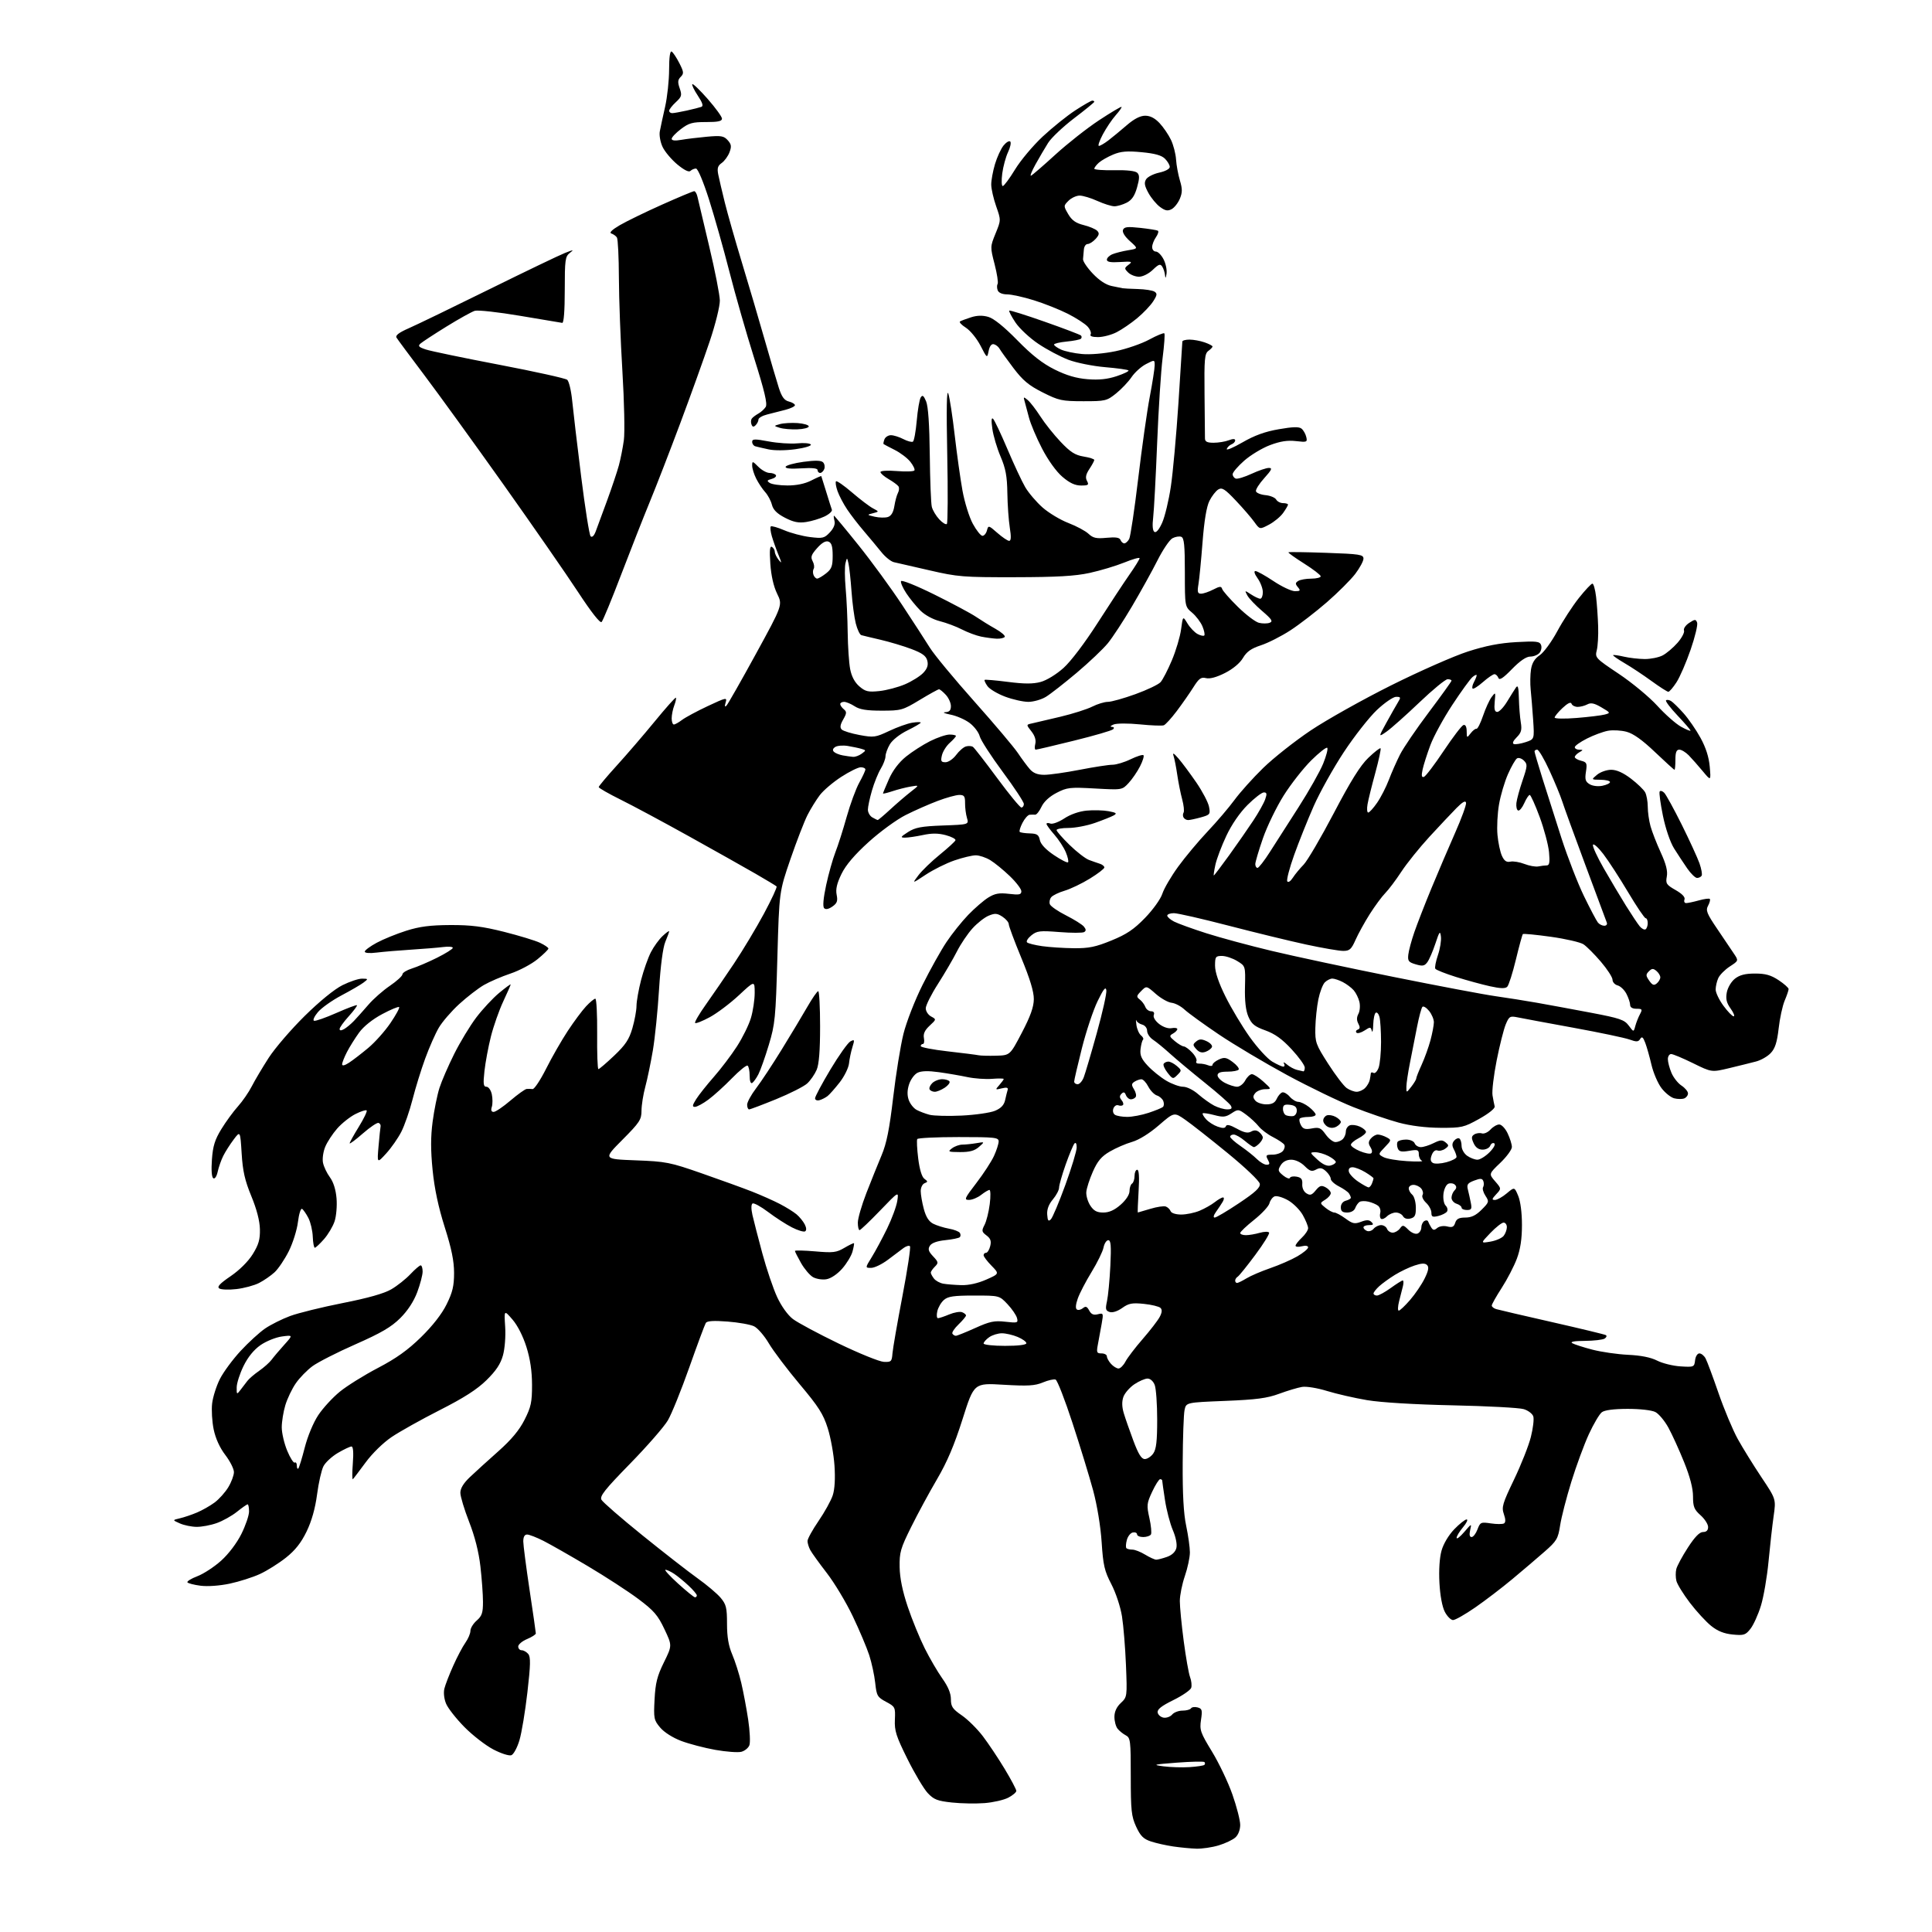 <?xml version="1.0" encoding="UTF-8" standalone="no"?>
<svg 
  version="1.1" 
  xmlns="http://www.w3.org/2000/svg" 
  xmlns:xlink="http://www.w3.org/1999/xlink" 
  xmlns:svg="http://www.w3.org/2000/svg"
  xmlns:rdf="http://www.w3.org/1999/02/22-rdf-syntax-ns#"
  xmlns:cc="http://creativecommons.org/ns#"
  xmlns:dc="http://purl.org/dc/elements/1.1/"
  viewBox="0 0 768 768"
  width="768"
  height="768"
>
<style>svg {background-color: white; }</style>"
<path stroke="none" fill="black" fill-rule="evenodd" d="M475.59,734.88C473.34,734.81 469.21,734.41 466.40,734.00C463.60,733.59 459.61,732.70 457.55,732.02C454.53,731.02 453.36,729.85 451.64,726.14C449.75,722.03 449.50,719.73 449.50,706.18C449.50,691.88 449.37,690.79 447.50,689.81C446.40,689.23 444.94,688.05 444.25,687.18C443.56,686.32 443.00,684.21 443.00,682.48C443.00,680.42 443.87,678.53 445.55,676.96C448.07,674.58 448.09,674.47 447.59,661.94C447.31,655.00 446.60,646.27 446.01,642.55C445.40,638.72 443.55,633.14 441.77,629.72C439.04,624.47 438.52,622.23 437.92,613.01C437.50,606.70 436.12,598.32 434.53,592.43C433.05,586.97 429.37,574.93 426.34,565.69C423.32,556.44 420.29,548.66 419.62,548.41C418.94,548.15 416.66,548.66 414.54,549.55C411.37,550.87 408.62,551.03 398.94,550.46C387.18,549.75 387.18,549.75 382.63,564.13C379.35,574.45 376.50,581.17 372.49,588.00C369.42,593.23 364.79,601.77 362.21,606.99C357.96,615.54 357.51,617.12 357.62,622.99C357.70,627.35 358.77,632.54 360.84,638.71C362.54,643.78 365.58,651.20 367.58,655.21C369.59,659.22 372.75,664.64 374.61,667.25C376.89,670.45 378.00,673.14 378.00,675.45C378.00,678.40 378.64,679.34 382.32,681.88C384.70,683.51 388.47,687.24 390.70,690.17C392.93,693.10 396.84,698.96 399.38,703.18C401.92,707.40 404.00,711.33 404.00,711.90C404.00,712.48 402.56,713.69 400.80,714.61C399.03,715.52 394.81,716.49 391.40,716.76C388.00,717.03 382.16,716.93 378.42,716.53C372.62,715.91 371.20,715.35 368.78,712.76C367.22,711.09 363.59,705.00 360.72,699.22C356.23,690.18 355.53,688.00 355.73,683.60C355.95,678.64 355.84,678.43 352.23,676.50C348.77,674.65 348.46,674.09 347.91,668.98C347.58,665.94 346.51,660.99 345.54,657.98C344.56,654.96 341.62,648.00 338.99,642.49C336.37,636.99 331.73,629.27 328.70,625.34C325.66,621.41 322.69,617.28 322.09,616.16C321.49,615.05 321.00,613.43 321.00,612.58C321.00,611.72 322.98,608.13 325.39,604.61C327.81,601.08 330.34,596.50 331.02,594.44C331.82,592.03 332.07,587.77 331.72,582.59C331.42,578.14 330.22,571.46 329.04,567.74C327.27,562.11 325.40,559.18 317.88,550.24C312.92,544.33 307.40,537.02 305.62,534.00C303.84,530.98 301.20,527.93 299.75,527.22C298.30,526.52 293.55,525.67 289.20,525.34C283.66,524.91 281.07,525.08 280.57,525.89C280.17,526.53 277.22,534.47 274.02,543.52C270.82,552.58 266.98,562.07 265.49,564.61C264.00,567.15 257.24,574.90 250.47,581.83C240.40,592.14 238.33,594.75 239.09,596.18C239.61,597.14 246.89,603.47 255.29,610.25C263.68,617.03 273.55,624.72 277.23,627.35C280.91,629.97 285.07,633.48 286.46,635.14C288.67,637.77 289.00,639.09 289.00,645.49C289.00,650.70 289.60,654.24 291.07,657.67C292.21,660.33 293.83,665.42 294.67,669.00C295.51,672.58 296.75,679.16 297.42,683.62C298.09,688.09 298.30,692.65 297.90,693.75C297.49,694.84 296.04,696.02 294.68,696.37C293.31,696.71 288.66,696.36 284.35,695.60C280.03,694.83 273.93,693.23 270.79,692.05C267.42,690.77 264.00,688.60 262.43,686.73C259.93,683.77 259.80,683.08 260.20,675.54C260.54,669.00 261.24,666.25 263.91,660.82C267.21,654.13 267.21,654.13 264.12,647.61C261.51,642.07 259.93,640.25 253.77,635.63C249.77,632.63 240.75,626.77 233.73,622.60C226.71,618.43 218.74,613.89 216.02,612.51C213.29,611.13 210.38,610.00 209.53,610.00C208.52,610.00 208.01,610.94 208.01,612.75C208.02,614.26 209.15,622.92 210.51,632.00C211.88,641.07 213.00,648.86 213.00,649.30C213.00,649.74 211.42,650.76 209.50,651.56C207.57,652.37 206.00,653.70 206.00,654.51C206.00,655.33 206.62,656.00 207.38,656.00C208.14,656.00 209.31,656.67 209.99,657.49C210.98,658.68 210.91,661.77 209.65,672.74C208.78,680.31 207.36,688.89 206.48,691.80C205.61,694.72 204.17,697.38 203.28,697.72C202.38,698.07 199.20,697.05 196.08,695.42C193.01,693.81 187.84,689.80 184.60,686.51C181.35,683.21 178.08,679.05 177.33,677.25C176.53,675.34 176.25,672.85 176.65,671.24C177.02,669.73 178.60,665.64 180.17,662.15C181.73,658.66 183.90,654.54 185.00,653.00C186.10,651.45 187.00,649.33 187.00,648.28C187.00,647.22 188.13,645.38 189.50,644.19C191.58,642.38 192.00,641.12 191.99,636.76C191.99,633.87 191.53,627.53 190.97,622.68C190.32,616.94 188.75,610.75 186.48,604.95C184.57,600.05 183.00,594.86 183.00,593.40C183.00,591.64 184.27,589.56 186.84,587.13C188.94,585.13 194.01,580.53 198.10,576.90C203.29,572.28 206.43,568.52 208.51,564.40C211.09,559.30 211.50,557.41 211.49,550.50C211.48,545.07 210.77,540.24 209.27,535.46C207.94,531.21 205.74,526.87 203.73,524.55C200.38,520.68 200.38,520.68 200.81,527.38C201.06,531.21 200.68,536.09 199.93,538.79C198.98,542.21 197.18,544.91 193.38,548.64C189.61,552.34 184.38,555.69 174.81,560.54C167.49,564.26 158.89,569.07 155.69,571.23C152.33,573.50 147.97,577.76 145.35,581.33C142.85,584.72 140.57,587.73 140.27,588.00C139.98,588.27 139.97,585.46 140.25,581.75C140.59,577.39 140.40,575.00 139.72,575.00C139.15,575.00 136.73,576.14 134.34,577.54C131.96,578.94 129.37,581.32 128.58,582.85C127.79,584.37 126.65,589.41 126.04,594.06C125.30,599.63 123.89,604.64 121.88,608.79C119.71,613.28 117.35,616.27 113.67,619.19C110.82,621.45 106.18,624.38 103.33,625.69C100.49,627.00 95.09,628.72 91.33,629.52C87.32,630.37 82.53,630.71 79.73,630.35C77.10,630.01 74.75,629.40 74.50,629.00C74.25,628.59 76.04,627.49 78.49,626.56C80.94,625.62 85.18,622.85 87.91,620.39C90.86,617.74 94.13,613.42 95.94,609.80C97.62,606.43 99.00,602.40 99.00,600.84C99.00,599.28 98.75,598.00 98.44,598.00C98.13,598.00 96.22,599.33 94.19,600.96C92.16,602.59 88.53,604.61 86.12,605.46C83.72,606.31 80.12,606.98 78.12,606.95C76.13,606.93 73.15,606.31 71.50,605.58C68.50,604.25 68.50,604.25 71.50,603.55C73.15,603.17 76.20,602.14 78.28,601.26C80.36,600.39 83.51,598.60 85.28,597.29C87.05,595.99 89.51,593.25 90.74,591.21C91.98,589.17 92.99,586.46 92.99,585.19C93.00,583.92 91.45,580.85 89.56,578.37C87.36,575.50 85.69,571.81 84.94,568.22C84.30,565.12 84.02,560.46 84.33,557.87C84.64,555.28 86.03,550.91 87.42,548.16C88.81,545.42 92.51,540.40 95.65,537.01C98.78,533.63 103.18,529.60 105.42,528.08C107.67,526.55 112.13,524.32 115.34,523.13C118.55,521.94 127.96,519.62 136.25,517.98C146.33,515.99 152.72,514.18 155.56,512.51C157.90,511.15 161.31,508.44 163.13,506.51C164.95,504.58 166.79,503.00 167.22,503.00C167.65,503.00 168.00,504.11 168.00,505.46C168.00,506.82 167.04,510.50 165.86,513.65C164.47,517.35 162.08,521.01 159.11,523.97C155.53,527.53 151.54,529.86 141.33,534.37C134.08,537.56 126.39,541.48 124.23,543.06C122.07,544.65 119.08,547.71 117.59,549.88C116.09,552.04 114.22,555.95 113.43,558.56C112.64,561.18 112.00,565.15 112.00,567.39C112.00,569.63 112.97,573.81 114.17,576.69C115.36,579.56 116.71,581.68 117.17,581.40C117.62,581.11 118.00,581.66 118.00,582.61C118.00,583.56 118.26,584.07 118.58,583.75C118.90,583.43 120.06,579.67 121.15,575.40C122.31,570.89 124.56,565.48 126.53,562.52C128.39,559.72 132.25,555.52 135.11,553.20C137.96,550.87 144.77,546.64 150.23,543.78C157.50,539.98 162.10,536.70 167.37,531.54C171.97,527.04 175.64,522.34 177.53,518.50C179.90,513.71 180.50,511.19 180.50,506.00C180.50,501.27 179.49,496.32 176.78,487.80C174.27,479.88 172.71,472.56 171.97,465.15C171.18,457.19 171.18,451.93 171.98,445.85C172.59,441.26 173.81,435.25 174.68,432.50C175.56,429.75 178.19,423.68 180.53,419.00C182.86,414.32 186.81,407.80 189.30,404.50C191.80,401.20 195.90,396.79 198.42,394.70C200.94,392.61 203.00,391.10 203.00,391.34C203.00,391.58 201.66,394.64 200.02,398.14C198.39,401.64 196.19,407.88 195.15,412.00C194.11,416.12 192.96,422.31 192.58,425.75C192.02,430.89 192.16,432.00 193.37,432.00C194.19,432.00 195.13,433.32 195.50,434.98C195.85,436.62 195.86,438.87 195.51,439.98C195.07,441.34 195.32,442.00 196.24,442.00C197.00,442.00 199.99,439.98 202.89,437.50C205.79,435.03 208.69,432.95 209.33,432.88C209.97,432.82 211.05,432.83 211.72,432.92C212.39,433.00 214.81,429.36 217.09,424.83C219.37,420.29 223.24,413.54 225.69,409.82C228.14,406.10 231.41,401.70 232.97,400.03C234.53,398.36 236.18,397.00 236.65,397.00C237.12,397.00 237.44,403.30 237.38,411.00C237.31,418.70 237.53,425.00 237.88,424.99C238.22,424.99 241.04,422.58 244.13,419.65C248.64,415.37 250.09,413.19 251.38,408.75C252.27,405.69 253.01,401.69 253.02,399.85C253.03,398.01 253.86,393.35 254.86,389.50C255.86,385.65 257.61,380.70 258.75,378.50C259.88,376.30 261.97,373.41 263.40,372.08C264.83,370.74 266.00,369.90 266.00,370.20C266.00,370.51 265.31,372.41 264.46,374.43C263.52,376.70 262.57,383.93 261.98,393.31C261.47,401.66 260.36,412.55 259.53,417.50C258.69,422.45 257.34,428.98 256.52,432.00C255.70,435.02 255.02,439.29 255.01,441.48C255.00,445.09 254.30,446.16 247.39,453.11C239.79,460.76 239.79,460.76 252.64,461.25C264.77,461.71 266.27,462.00 279.00,466.44C286.43,469.03 295.43,472.29 299.00,473.69C302.57,475.10 307.52,477.30 310.00,478.59C312.48,479.87 315.46,481.73 316.63,482.71C317.81,483.70 319.27,485.49 319.89,486.69C320.59,488.07 320.65,489.10 320.04,489.48C319.50,489.81 317.16,489.10 314.82,487.91C312.48,486.72 308.21,483.96 305.33,481.78C302.45,479.61 299.67,478.09 299.15,478.41C298.57,478.76 298.56,480.54 299.11,483.00C299.61,485.21 301.38,492.08 303.05,498.26C304.72,504.44 307.37,512.25 308.93,515.61C310.61,519.24 313.15,522.78 315.19,524.33C317.08,525.77 325.27,530.16 333.40,534.09C341.53,538.01 349.60,541.29 351.34,541.36C354.26,541.49 354.52,541.24 354.77,538.00C354.92,536.08 356.70,525.85 358.72,515.28C360.74,504.70 362.09,495.75 361.72,495.39C361.35,495.02 360.21,495.35 359.17,496.11C358.14,496.87 355.36,498.96 353.00,500.75C350.63,502.54 347.62,504.00 346.29,504.00C343.89,504.00 343.89,504.00 346.52,499.75C347.97,497.41 350.71,492.31 352.62,488.40C354.52,484.50 356.35,479.55 356.68,477.40C357.28,473.50 357.28,473.50 349.82,481.25C345.72,485.51 342.06,489.00 341.68,489.00C341.31,489.00 341.00,487.65 341.00,486.01C341.00,484.36 342.53,479.08 344.40,474.26C346.28,469.44 348.99,462.69 350.44,459.25C352.43,454.54 353.56,448.90 355.05,436.25C356.13,427.04 357.97,415.68 359.13,411.00C360.32,406.23 363.65,397.67 366.73,391.50C369.75,385.45 374.02,377.80 376.23,374.50C378.43,371.20 382.32,366.34 384.87,363.69C387.42,361.05 391.00,357.95 392.83,356.81C395.49,355.16 397.15,354.86 401.08,355.32C405.19,355.81 406.00,355.64 406.00,354.28C406.00,353.39 403.93,350.68 401.41,348.26C398.89,345.84 395.40,342.99 393.66,341.93C391.92,340.87 389.33,340.01 387.91,340.00C386.48,340.00 382.66,340.91 379.41,342.03C376.16,343.14 371.02,345.70 368.00,347.70C362.50,351.34 362.50,351.34 365.10,347.92C366.53,346.04 370.35,342.35 373.60,339.72C376.84,337.08 379.64,334.52 379.81,334.02C379.99,333.52 378.26,332.61 375.97,331.99C372.98,331.19 370.43,331.17 366.86,331.94C364.13,332.52 360.91,332.99 359.70,332.98C357.81,332.97 357.98,332.66 360.96,330.75C363.83,328.92 366.22,328.47 374.79,328.15C385.16,327.77 385.16,327.77 384.38,325.13C383.95,323.69 383.61,321.04 383.63,319.25C383.65,316.52 383.28,316.00 381.35,316.00C380.08,316.00 376.22,317.06 372.76,318.37C369.30,319.67 363.55,322.20 359.99,324.00C356.42,325.80 349.80,330.63 345.27,334.74C339.71,339.78 336.22,343.88 334.51,347.39C332.69,351.12 332.14,353.46 332.58,355.67C333.08,358.16 332.76,359.06 330.89,360.36C329.40,361.40 328.24,361.64 327.62,361.02C326.99,360.39 327.28,357.12 328.41,351.83C329.39,347.32 331.03,341.46 332.07,338.81C333.11,336.17 335.13,329.85 336.55,324.76C337.98,319.67 340.24,313.53 341.57,311.12C342.91,308.72 344.00,306.35 344.00,305.87C344.00,305.39 343.17,305.00 342.16,305.00C341.14,305.00 337.65,306.72 334.41,308.82C331.16,310.92 327.33,314.18 325.89,316.07C324.46,317.96 322.25,321.52 320.99,324.00C319.73,326.48 316.68,334.35 314.22,341.50C309.75,354.50 309.75,354.50 309.02,380.50C308.35,404.64 308.10,407.13 305.62,415.34C304.16,420.21 302.29,425.47 301.48,427.03C300.68,428.59 299.56,430.15 299.01,430.50C298.40,430.87 298.00,429.71 298.00,427.62C298.00,425.69 297.63,423.89 297.17,423.61C296.71,423.32 293.90,425.60 290.92,428.66C287.94,431.72 283.74,435.53 281.60,437.11C279.45,438.70 277.05,440.00 276.25,440.00C275.10,440.00 275.20,439.37 276.76,436.90C277.84,435.20 281.00,431.22 283.78,428.06C286.56,424.90 290.68,419.47 292.93,415.98C295.18,412.50 297.70,407.40 298.51,404.64C299.33,401.89 300.00,397.42 300.00,394.70C300.00,389.77 300.00,389.77 293.71,395.64C290.25,398.86 285.04,402.78 282.14,404.35C279.24,405.92 276.62,406.95 276.32,406.65C276.02,406.35 277.95,403.04 280.61,399.30C283.26,395.56 288.30,388.23 291.79,383.00C295.28,377.77 300.63,368.86 303.68,363.19C306.73,357.52 308.98,352.65 308.70,352.36C308.41,352.08 304.65,349.81 300.34,347.32C296.03,344.83 284.18,338.17 274.00,332.51C263.82,326.85 251.56,320.27 246.75,317.89C241.94,315.51 238.00,313.25 238.00,312.88C238.00,312.51 241.22,308.67 245.15,304.35C249.08,300.03 255.90,292.11 260.30,286.74C264.70,281.37 268.47,277.14 268.68,277.35C268.89,277.55 268.59,278.94 268.03,280.43C267.46,281.91 267.00,284.23 267.00,285.57C267.00,286.90 267.39,288.00 267.87,288.00C268.34,288.00 269.80,287.18 271.12,286.18C272.43,285.19 277.01,282.72 281.31,280.70C288.74,277.22 289.09,277.15 288.45,279.27C288.00,280.76 288.11,281.17 288.78,280.50C289.33,279.95 294.58,270.73 300.45,260.00C311.12,240.50 311.12,240.50 308.92,236.00C307.51,233.12 306.54,228.83 306.22,224.10C305.85,218.71 306.03,216.90 306.86,217.41C307.49,217.80 308.00,218.68 308.00,219.37C308.00,220.06 308.69,221.49 309.53,222.56C310.83,224.20 310.81,223.88 309.43,220.50C308.53,218.30 307.36,215.00 306.82,213.16C306.29,211.32 306.10,209.57 306.40,209.27C306.70,208.97 309.09,209.65 311.72,210.77C314.35,211.90 318.98,213.12 322.00,213.49C327.04,214.11 327.70,213.95 329.88,211.63C331.42,209.99 332.07,208.37 331.72,207.05C331.43,205.92 331.34,205.00 331.53,205.00C331.71,205.00 336.11,210.29 341.29,216.75C346.47,223.21 354.28,233.90 358.63,240.50C362.98,247.10 367.94,254.75 369.65,257.50C371.36,260.25 379.30,269.85 387.29,278.82C395.29,287.80 403.08,297.03 404.61,299.32C406.15,301.62 408.29,304.51 409.37,305.75C410.77,307.34 412.46,308.00 415.14,308.00C417.22,308.00 423.56,307.10 429.21,306.00C434.87,304.90 440.73,304.00 442.22,304.00C443.72,304.00 446.97,303.02 449.45,301.81C451.93,300.61 454.22,299.89 454.55,300.21C454.87,300.54 454.25,302.54 453.17,304.65C452.09,306.77 450.05,309.75 448.63,311.27C446.06,314.04 446.06,314.04 435.28,313.44C425.29,312.88 424.17,313.01 420.00,315.17C417.16,316.64 414.95,318.68 414.00,320.72C413.18,322.48 412.05,323.89 411.50,323.85C410.95,323.80 409.95,323.82 409.28,323.88C408.60,323.95 407.33,325.39 406.45,327.09C405.57,328.79 405.08,330.41 405.36,330.69C405.63,330.97 407.43,331.24 409.34,331.29C412.24,331.37 412.92,331.82 413.36,333.95C413.70,335.58 415.71,337.73 418.95,339.91C421.73,341.79 424.26,343.07 424.56,342.77C424.87,342.46 424.47,340.67 423.68,338.79C422.90,336.90 420.84,333.75 419.13,331.80C417.41,329.84 416.00,327.91 416.00,327.51C416.00,327.11 416.69,327.05 417.54,327.38C418.39,327.70 420.88,326.79 423.07,325.34C425.50,323.73 428.96,322.52 431.97,322.23C434.67,321.97 438.59,322.08 440.66,322.46C443.79,323.05 444.14,323.34 442.70,324.15C441.74,324.68 438.38,326.02 435.23,327.13C432.08,328.23 427.36,329.13 424.75,329.12C422.14,329.12 420.00,329.50 420.00,329.97C420.00,330.44 422.31,333.08 425.13,335.84C427.95,338.60 431.44,341.30 432.88,341.84C434.32,342.37 436.29,343.07 437.25,343.37C438.21,343.68 439.00,344.34 439.00,344.83C439.00,345.32 436.41,347.31 433.25,349.25C430.09,351.20 425.58,353.36 423.24,354.06C420.89,354.75 418.48,355.92 417.88,356.65C417.27,357.38 417.03,358.64 417.34,359.45C417.65,360.26 420.54,362.26 423.76,363.88C426.98,365.51 430.18,367.51 430.86,368.33C431.75,369.41 431.79,370.01 430.98,370.51C430.37,370.89 425.94,370.89 421.15,370.51C413.33,369.89 412.19,370.03 409.97,371.83C408.61,372.93 407.84,374.17 408.26,374.60C408.68,375.02 411.38,375.70 414.26,376.11C417.14,376.52 422.79,376.89 426.82,376.93C432.83,376.99 435.51,376.44 441.82,373.86C447.85,371.40 450.72,369.47 455.17,364.88C458.35,361.60 461.37,357.38 462.05,355.27C462.72,353.19 465.55,348.35 468.35,344.50C471.15,340.65 476.42,334.35 480.06,330.50C483.71,326.65 488.50,321.02 490.72,318.00C492.93,314.98 498.06,309.26 502.12,305.30C506.18,301.34 514.67,294.63 521.00,290.38C527.33,286.14 541.73,278.06 553.00,272.44C564.27,266.81 578.00,260.76 583.50,258.99C590.60,256.70 596.18,255.62 602.73,255.25C610.68,254.80 612.05,254.96 612.59,256.38C612.94,257.28 612.67,258.69 611.99,259.51C611.31,260.33 609.66,261.00 608.31,261.00C606.70,261.00 604.23,262.69 601.03,265.97C597.48,269.62 596.04,270.55 595.63,269.47C595.32,268.66 594.61,268.00 594.07,268.00C593.52,268.00 591.46,269.41 589.50,271.13C587.54,272.86 585.69,274.02 585.39,273.72C585.08,273.42 585.32,272.26 585.92,271.15C586.51,270.04 587.00,268.82 587.00,268.44C587.00,268.06 586.26,268.37 585.35,269.13C584.44,269.88 580.83,274.86 577.33,280.19C573.82,285.52 569.89,292.72 568.60,296.19C567.30,299.66 565.91,304.02 565.51,305.87C564.98,308.36 565.11,309.13 566.04,308.82C566.73,308.59 570.26,303.94 573.89,298.49C577.53,293.04 581.06,288.41 581.75,288.21C582.54,287.97 583.01,288.88 583.03,290.67C583.06,293.42 583.11,293.44 584.60,291.50C585.45,290.40 586.49,289.59 586.92,289.70C587.36,289.81 588.53,287.49 589.53,284.54C590.53,281.60 592.07,278.23 592.96,277.06C594.50,275.01 594.55,275.08 594.17,278.97C593.89,281.95 594.16,283.00 595.19,283.00C595.97,283.00 597.70,281.19 599.05,278.97C600.40,276.76 601.98,274.23 602.57,273.36C603.39,272.14 603.67,273.12 603.78,277.64C603.86,280.86 604.20,285.15 604.54,287.17C605.04,290.16 604.72,291.28 602.89,293.11C601.46,294.54 601.06,295.52 601.80,295.77C602.45,295.98 604.55,295.64 606.47,295.01C609.96,293.86 609.96,293.86 609.45,286.18C609.16,281.96 608.72,276.54 608.47,274.15C608.22,271.75 608.28,268.13 608.60,266.09C609.01,263.51 610.07,261.80 612.08,260.45C613.66,259.38 616.77,255.14 619.00,251.01C621.22,246.88 625.09,240.91 627.60,237.75C630.11,234.59 632.54,232.00 633.01,232.00C633.47,232.00 634.13,234.36 634.47,237.25C634.81,240.14 635.18,245.43 635.29,249.00C635.41,252.57 635.16,256.85 634.74,258.50C633.99,261.42 634.24,261.68 643.52,267.88C648.77,271.39 655.64,277.08 658.79,280.54C661.93,283.99 666.19,287.75 668.25,288.89C670.31,290.03 672.00,290.72 672.00,290.42C672.00,290.12 669.68,287.43 666.84,284.43C664.01,281.43 661.95,278.72 662.27,278.40C662.59,278.08 663.48,278.20 664.25,278.66C665.02,279.12 667.26,281.31 669.23,283.52C671.20,285.73 674.24,290.13 675.98,293.31C678.11,297.19 679.32,300.97 679.65,304.79C680.14,310.50 680.14,310.50 676.82,306.50C674.99,304.30 672.51,301.49 671.30,300.25C670.08,299.01 668.40,298.00 667.55,298.00C666.41,298.00 666.00,299.06 666.00,302.00C666.00,304.20 665.84,306.00 665.64,306.00C665.43,306.00 661.96,302.84 657.90,298.98C652.89,294.19 649.29,291.62 646.61,290.90C644.45,290.31 641.09,290.14 639.15,290.50C637.20,290.87 633.45,292.26 630.81,293.60C628.16,294.94 626.00,296.48 626.00,297.02C626.00,297.56 626.79,298.01 627.75,298.03C629.42,298.06 629.42,298.11 627.75,299.08C626.79,299.64 626.00,300.48 626.00,300.94C626.00,301.40 627.13,302.07 628.51,302.41C630.77,302.98 630.96,303.41 630.44,306.77C629.96,309.82 630.23,310.73 631.89,311.73C633.05,312.44 635.22,312.71 636.96,312.36C638.63,312.02 640.00,311.36 640.00,310.88C640.00,310.39 638.31,309.99 636.25,309.97C632.50,309.93 632.50,309.93 634.86,307.97C636.16,306.89 638.68,306.00 640.47,306.00C642.64,306.00 645.24,307.17 648.34,309.53C650.88,311.47 653.42,313.92 653.98,314.97C654.54,316.01 655.00,318.59 655.01,320.68C655.01,322.78 655.50,326.28 656.11,328.45C656.71,330.62 658.54,335.31 660.18,338.89C662.29,343.49 662.99,346.27 662.58,348.44C662.07,351.20 662.41,351.73 666.09,353.82C668.72,355.33 669.96,356.65 669.61,357.57C669.31,358.36 669.61,359.00 670.28,358.99C670.95,358.99 673.23,358.51 675.34,357.92C677.46,357.33 679.41,357.07 679.67,357.34C679.94,357.61 679.64,358.81 679.00,360.01C677.98,361.91 678.44,363.08 682.67,369.32C685.32,373.24 688.32,377.68 689.32,379.18C691.13,381.90 691.13,381.90 687.61,384.20C685.68,385.46 683.63,387.53 683.05,388.80C682.47,390.06 682.00,392.11 682.00,393.35C682.00,394.59 683.39,397.49 685.09,399.80C686.78,402.11 688.61,404.00 689.15,404.00C689.69,404.00 689.16,402.63 687.97,400.95C686.31,398.62 685.95,397.10 686.43,394.50C686.80,392.57 688.20,390.20 689.67,389.04C691.56,387.56 693.75,387.00 697.66,387.00C701.80,387.00 703.96,387.61 707.02,389.63C709.21,391.08 711.00,392.67 711.00,393.17C711.00,393.66 710.30,395.74 709.43,397.78C708.57,399.83 707.49,404.80 707.04,408.83C706.41,414.33 705.63,416.76 703.91,418.59C702.65,419.94 700.02,421.45 698.06,421.96C696.10,422.47 691.33,423.66 687.45,424.59C680.40,426.28 680.40,426.28 673.01,422.64C668.95,420.64 665.03,419.00 664.31,419.00C663.59,419.00 663.00,419.91 663.00,421.03C663.00,422.15 663.64,424.59 664.42,426.45C665.20,428.32 667.00,430.61 668.42,431.54C669.84,432.47 671.00,433.87 671.00,434.65C671.00,435.43 670.32,436.32 669.50,436.64C668.67,436.96 666.89,436.94 665.54,436.60C664.19,436.26 661.91,434.44 660.47,432.55C659.03,430.66 657.24,426.50 656.49,423.30C655.75,420.11 654.63,416.16 654.01,414.53C653.14,412.23 652.69,411.89 652.00,413.00C651.26,414.20 650.54,414.23 647.74,413.22C645.88,412.55 635.84,410.44 625.43,408.54C615.02,406.64 605.04,404.78 603.25,404.41C600.25,403.80 599.89,404.01 598.55,407.22C597.76,409.13 596.13,415.56 594.95,421.52C593.77,427.48 593.02,433.74 593.30,435.43C593.58,437.12 593.97,439.10 594.16,439.82C594.36,440.59 591.79,442.66 588.02,444.76C581.89,448.17 581.06,448.36 572.52,448.32C566.76,448.29 560.79,447.54 556.00,446.26C551.88,445.15 543.82,442.39 538.10,440.14C532.39,437.88 520.46,432.12 511.60,427.33C502.75,422.53 490.55,415.28 484.50,411.20C478.45,407.12 472.33,402.68 470.89,401.34C469.45,399.99 467.13,398.77 465.72,398.62C464.31,398.47 461.49,396.88 459.45,395.09C455.73,391.82 455.73,391.82 453.62,393.97C451.73,395.88 451.67,396.24 453.06,397.31C453.92,397.96 454.92,399.29 455.28,400.25C455.64,401.21 456.67,402.00 457.58,402.00C458.60,402.00 459.00,402.55 458.65,403.46C458.32,404.33 459.19,405.79 460.77,407.04C462.36,408.28 464.38,408.97 465.73,408.71C466.98,408.47 468.00,408.64 468.00,409.09C468.00,409.54 467.23,410.33 466.28,410.86C464.72,411.74 464.79,412.01 467.03,413.88C468.39,415.01 469.98,415.95 470.58,415.97C471.17,415.99 472.68,417.09 473.93,418.43C475.18,419.76 475.93,421.31 475.58,421.87C475.24,422.42 475.75,422.85 476.73,422.81C477.70,422.77 479.29,423.07 480.25,423.47C481.21,423.88 482.00,423.79 482.00,423.27C482.00,422.75 483.14,421.80 484.54,421.16C486.70,420.18 487.53,420.33 490.00,422.16C491.61,423.35 492.69,424.70 492.40,425.16C492.12,425.62 490.11,426.00 487.94,426.00C485.14,426.00 484.00,426.42 484.00,427.47C484.00,428.29 485.33,429.64 486.95,430.47C488.57,431.31 490.75,432.00 491.78,432.00C492.82,432.00 494.26,430.87 495.00,429.50C495.74,428.12 496.93,427.00 497.65,427.00C498.38,427.00 500.44,428.34 502.23,429.97C505.50,432.94 505.50,432.94 502.87,432.97C501.43,432.99 499.68,433.68 499.00,434.50C498.01,435.70 498.01,436.30 499.00,437.50C499.68,438.32 501.66,439.00 503.39,439.00C505.65,439.00 506.80,438.39 507.51,436.81C508.06,435.61 509.04,434.46 509.70,434.25C510.36,434.04 511.70,434.80 512.67,435.93C513.65,437.07 515.18,438.00 516.09,438.00C516.99,438.00 518.92,438.93 520.37,440.07C521.81,441.21 523.00,442.56 523.00,443.07C523.00,443.58 521.73,444.00 520.17,444.00C518.61,444.00 517.05,444.28 516.70,444.63C516.35,444.98 516.54,446.15 517.12,447.23C517.97,448.80 518.83,449.07 521.50,448.57C524.40,448.02 525.10,448.33 526.98,450.97C528.17,452.64 529.92,454.00 530.87,454.00C531.82,454.00 533.14,453.46 533.80,452.80C534.46,452.14 535.00,450.78 535.00,449.77C535.00,448.76 535.70,447.67 536.56,447.34C537.42,447.01 539.22,447.24 540.56,447.85C541.90,448.46 543.00,449.41 543.00,449.95C543.00,450.50 541.65,451.65 540.00,452.50C538.35,453.35 537.00,454.51 537.00,455.08C537.00,455.64 538.59,456.77 540.54,457.58C542.49,458.40 544.51,458.80 545.02,458.49C545.58,458.14 545.49,457.15 544.79,456.03C543.88,454.58 543.91,453.81 544.93,452.58C545.65,451.71 546.89,451.00 547.69,451.00C548.48,451.00 550.05,451.49 551.17,452.09C553.17,453.16 553.15,453.23 550.50,456.00C547.80,458.82 547.80,458.82 549.95,459.97C551.13,460.61 555.34,461.33 559.30,461.57C563.26,461.82 565.94,461.75 565.25,461.42C564.56,461.10 564.00,459.93 564.00,458.83C564.00,457.06 563.55,456.90 560.13,457.48C557.06,458.00 556.13,457.79 555.63,456.48C555.28,455.56 555.25,454.41 555.56,453.91C555.87,453.41 557.39,453.00 558.95,453.00C560.55,453.00 562.04,453.65 562.36,454.50C562.68,455.32 563.78,456.00 564.81,456.00C565.85,456.00 568.13,455.28 569.88,454.41C572.51,453.10 573.35,453.05 574.63,454.11C576.03,455.27 576.01,455.52 574.49,456.63C573.56,457.31 572.18,457.62 571.41,457.33C570.56,457.00 569.66,457.72 569.13,459.15C568.49,460.83 568.63,461.73 569.61,462.29C570.36,462.73 572.78,462.60 574.99,462.00C577.19,461.41 579.00,460.46 579.00,459.90C579.00,459.33 578.52,457.97 577.93,456.87C577.15,455.42 577.18,454.48 578.04,453.45C578.69,452.66 579.63,452.27 580.11,452.57C580.60,452.87 581.00,454.19 581.00,455.50C581.00,456.83 581.98,458.57 583.22,459.44C584.44,460.30 586.28,461.00 587.30,461.00C588.32,461.00 590.47,459.68 592.09,458.07C593.78,456.37 594.59,454.87 594.00,454.50C593.44,454.16 592.72,454.58 592.39,455.44C592.06,456.30 590.70,457.00 589.37,457.00C587.75,457.00 586.57,456.16 585.79,454.43C584.84,452.35 584.89,451.68 586.06,450.95C586.85,450.45 588.21,450.27 589.08,450.54C589.95,450.81 591.48,450.12 592.49,449.01C593.49,447.91 595.06,447.00 595.97,447.00C596.89,447.00 598.39,448.58 599.31,450.53C600.24,452.48 601.00,454.91 601.00,455.95C601.00,456.98 598.93,459.81 596.40,462.24C591.79,466.65 591.79,466.65 594.32,469.57C596.85,472.50 596.85,472.50 594.75,474.75C593.02,476.60 592.93,477.00 594.25,477.00C595.13,477.00 597.24,475.83 598.93,474.40C602.02,471.80 602.02,471.80 603.51,475.37C604.41,477.52 605.00,482.11 605.00,486.93C605.00,492.52 604.39,496.56 602.97,500.36C601.85,503.35 599.15,508.55 596.97,511.93C594.79,515.31 593.00,518.47 593.00,518.97C593.00,519.46 593.79,520.10 594.75,520.39C595.71,520.68 605.73,523.01 617.00,525.57C628.27,528.13 637.89,530.45 638.36,530.73C638.83,531.02 638.60,531.64 637.86,532.11C637.11,532.58 633.58,532.99 630.00,533.02C625.78,533.04 624.03,533.37 625.00,533.94C625.83,534.42 629.42,535.58 633.00,536.51C636.58,537.44 642.97,538.36 647.20,538.56C652.28,538.79 656.21,539.58 658.73,540.86C660.83,541.94 665.02,542.97 668.03,543.16C673.35,543.49 673.51,543.43 673.82,540.75C673.99,539.21 674.75,538.00 675.53,538.00C676.30,538.00 677.42,538.91 678.01,540.02C678.60,541.13 680.91,547.31 683.13,553.76C685.36,560.21 688.80,568.42 690.77,572.00C692.75,575.57 696.99,582.42 700.19,587.22C706.01,595.93 706.01,595.93 705.04,602.72C704.51,606.45 703.60,614.54 703.02,620.70C702.44,626.86 701.07,634.79 699.99,638.31C698.90,641.84 697.03,645.96 695.84,647.47C693.89,649.96 693.20,650.18 688.80,649.75C685.36,649.42 682.82,648.41 680.21,646.32C678.17,644.68 674.37,640.55 671.76,637.13C669.15,633.70 666.74,629.80 666.40,628.45C666.06,627.10 666.04,624.97 666.36,623.71C666.68,622.44 668.74,618.62 670.95,615.21C673.69,610.97 675.60,609.00 676.98,609.00C678.33,609.00 679.00,608.34 679.00,607.01C679.00,605.91 677.65,603.81 676.00,602.34C673.45,600.07 673.00,598.95 673.00,594.84C673.00,591.64 671.81,587.07 669.47,581.26C667.53,576.44 664.72,570.26 663.22,567.52C661.72,564.79 659.38,561.98 658.00,561.29C656.56,560.57 651.88,560.04 647.00,560.05C641.50,560.06 637.88,560.53 636.75,561.39C635.79,562.12 633.47,566.05 631.60,570.11C629.73,574.17 626.60,582.67 624.64,589.00C622.68,595.33 620.67,603.12 620.18,606.33C619.35,611.69 618.84,612.55 613.96,616.83C611.03,619.40 605.27,624.31 601.15,627.74C597.04,631.17 590.41,636.23 586.42,638.99C582.43,641.75 578.47,644.00 577.61,644.00C576.75,644.00 575.29,642.54 574.35,640.75C573.31,638.77 572.47,634.28 572.20,629.24C571.92,624.18 572.24,619.20 573.03,616.41C573.78,613.70 575.84,610.25 578.07,607.92C580.15,605.77 582.37,604.00 583.01,604.00C583.65,604.00 583.01,605.38 581.59,607.08C580.17,608.77 579.01,610.68 579.03,611.33C579.04,611.97 580.40,610.92 582.05,609.00C585.01,605.54 585.04,605.53 584.41,608.25C584.00,610.07 584.19,611.00 584.98,611.00C585.64,611.00 586.69,609.64 587.32,607.97C588.40,605.10 588.67,604.98 592.66,605.58C594.97,605.92 597.31,605.92 597.87,605.58C598.55,605.16 598.53,603.94 597.81,601.88C596.85,599.12 597.26,597.71 601.85,588.15C604.66,582.29 607.68,574.68 608.54,571.23C609.41,567.79 609.85,564.10 609.51,563.05C609.18,561.99 607.46,560.68 605.70,560.15C603.94,559.61 591.25,558.93 577.50,558.64C562.23,558.31 548.98,557.51 543.44,556.58C538.46,555.74 531.30,554.10 527.53,552.94C523.68,551.75 519.32,551.04 517.59,551.32C515.89,551.60 511.80,552.82 508.50,554.04C503.69,555.82 499.44,556.38 487.01,556.88C471.51,557.50 471.51,557.50 470.88,560.50C470.52,562.15 470.19,571.60 470.14,581.50C470.07,593.94 470.49,601.66 471.52,606.50C472.33,610.35 473.00,615.12 473.00,617.09C473.00,619.07 472.10,623.30 471.00,626.50C469.90,629.70 469.00,634.17 469.00,636.45C469.00,638.72 469.69,645.87 470.54,652.33C471.39,658.80 472.53,665.25 473.07,666.68C473.61,668.10 473.81,670.01 473.53,670.92C473.24,671.83 470.05,674.03 466.43,675.81C461.63,678.18 459.95,679.51 460.19,680.77C460.37,681.72 461.46,682.63 462.60,682.80C463.74,682.96 465.25,682.40 465.96,681.55C466.67,680.70 468.51,680.00 470.06,680.00C471.61,680.00 473.13,679.59 473.44,679.09C473.75,678.60 474.92,678.43 476.04,678.72C477.84,679.19 478.01,679.77 477.42,683.66C476.82,687.71 477.16,688.70 481.78,696.28C484.54,700.80 488.20,708.47 489.90,713.33C491.61,718.19 493.00,723.63 493.00,725.42C493.00,727.37 492.23,729.39 491.09,730.41C490.05,731.36 487.05,732.78 484.44,733.57C481.82,734.36 477.84,734.94 475.59,734.88zM472.86,702.46C475.80,702.27 478.46,701.87 478.77,701.56C479.08,701.25 479.08,700.75 478.78,700.45C478.48,700.14 473.56,700.25 467.86,700.68C458.40,701.41 457.94,701.53 462.50,702.14C465.25,702.50 469.91,702.65 472.86,702.46zM276.25,634.95C276.66,634.98 277.00,634.64 277.00,634.20C277.00,633.75 275.54,632.02 273.75,630.35C271.96,628.67 269.39,626.56 268.03,625.65C266.67,624.74 265.09,624.00 264.53,624.00C263.96,624.00 266.20,626.46 269.50,629.46C272.80,632.45 275.84,634.93 276.25,634.95zM459.60,620.00C460.21,620.00 462.12,619.51 463.86,618.90C465.87,618.20 467.23,616.92 467.62,615.38C467.98,613.93 467.42,611.05 466.21,608.23C465.10,605.63 463.70,600.26 463.10,596.31C462.49,592.35 462.00,588.87 462.00,588.56C462.00,588.25 461.63,588.00 461.17,588.00C460.71,588.00 459.29,590.24 458.01,592.98C455.85,597.60 455.76,598.37 456.91,603.47C457.58,606.49 457.85,609.43 457.51,609.98C457.16,610.54 455.78,611.00 454.44,611.00C453.10,611.00 452.00,610.52 452.00,609.93C452.00,609.34 451.24,609.00 450.32,609.18C449.40,609.35 448.32,610.71 447.93,612.19C447.53,613.66 447.46,615.13 447.77,615.44C448.08,615.75 449.15,616.00 450.14,616.00C451.14,616.00 453.43,616.90 455.23,618.00C457.03,619.09 459.00,619.99 459.60,620.00zM455.08,580.00C456.07,580.00 457.59,579.00 458.44,577.78C459.63,576.09 460.00,572.87 460.00,564.34C460.00,558.18 459.56,551.98 459.02,550.57C458.46,549.07 457.27,548.00 456.17,548.00C455.14,548.00 452.77,549.03 450.91,550.28C449.05,551.54 447.09,553.80 446.56,555.30C445.92,557.14 445.97,559.27 446.72,561.77C447.33,563.82 449.06,568.76 450.55,572.75C452.55,578.08 453.75,580.00 455.08,580.00zM95.61,552.50C96.47,551.40 97.69,549.80 98.33,548.94C98.97,548.08 101.07,546.28 103.00,544.94C104.92,543.60 107.16,541.60 107.98,540.50C108.79,539.40 111.04,536.74 112.98,534.59C116.50,530.68 116.50,530.68 112.08,531.27C109.66,531.59 105.83,533.13 103.58,534.69C100.92,536.54 98.56,539.44 96.81,543.01C95.33,546.03 94.10,549.85 94.09,551.50C94.06,554.40 94.11,554.43 95.61,552.50zM444.63,544.00C445.35,544.00 446.60,542.76 447.39,541.25C448.18,539.74 451.25,535.71 454.22,532.30C457.18,528.89 460.23,524.95 460.98,523.53C461.93,521.76 462.04,520.64 461.32,519.92C460.75,519.35 457.79,518.63 454.73,518.31C450.04,517.83 448.69,518.08 446.09,519.94C444.23,521.26 442.25,521.90 441.11,521.54C439.50,521.02 439.35,520.40 440.05,517.22C440.50,515.17 441.10,508.89 441.38,503.25C441.77,495.20 441.59,493.00 440.56,493.00C439.84,493.00 438.99,494.31 438.67,495.91C438.35,497.52 436.21,501.89 433.92,505.63C431.63,509.37 429.16,514.12 428.43,516.19C427.58,518.60 427.46,520.17 428.10,520.56C428.64,520.90 429.71,520.65 430.47,520.02C431.56,519.12 432.10,519.32 432.97,520.94C433.78,522.46 434.70,522.86 436.39,522.44C438.62,521.88 438.68,522.01 437.94,526.18C437.52,528.56 436.85,532.19 436.46,534.25C435.81,537.63 435.95,538.00 437.87,538.00C439.04,538.00 440.00,538.53 440.00,539.17C440.00,539.82 440.74,541.17 441.65,542.17C442.57,543.18 443.90,544.00 444.63,544.00zM399.50,535.00C404.78,535.00 408.00,534.60 408.00,533.95C408.00,533.37 406.44,532.25 404.53,531.45C402.62,530.65 399.80,530.00 398.25,530.00C396.71,530.00 394.44,530.70 393.22,531.56C392.00,532.41 391.00,533.54 391.00,534.06C391.00,534.58 394.82,535.00 399.50,535.00zM379.97,531.00C380.43,531.00 383.89,529.61 387.66,527.91C393.47,525.28 395.28,524.91 399.66,525.41C404.51,525.96 404.78,525.87 404.27,523.93C403.97,522.79 402.27,520.31 400.50,518.43C397.26,515.00 397.26,515.00 387.24,515.00C379.13,515.00 376.84,515.33 375.22,516.75C374.11,517.71 372.93,519.74 372.59,521.25C372.24,522.76 372.37,524.00 372.86,524.00C373.35,524.00 375.36,523.33 377.32,522.51C379.28,521.69 381.59,521.29 382.44,521.62C383.30,521.95 384.00,522.53 384.00,522.92C384.00,523.31 382.67,524.90 381.04,526.47C379.41,528.03 378.31,529.69 378.59,530.15C378.88,530.62 379.50,531.00 379.97,531.00zM556.03,521.00C556.48,521.00 558.50,519.09 560.53,516.75C562.55,514.41 565.15,510.59 566.30,508.25C567.84,505.14 568.10,503.70 567.29,502.89C566.48,502.08 565.15,502.12 562.34,503.05C560.23,503.74 556.70,505.42 554.50,506.78C552.30,508.14 549.49,510.17 548.25,511.30C547.01,512.43 546.00,513.72 546.00,514.17C546.00,514.63 546.61,515.00 547.35,515.00C548.09,515.00 550.56,513.65 552.84,512.00C555.12,510.35 557.26,509.00 557.61,509.00C557.95,509.00 557.99,510.01 557.69,511.25C557.39,512.49 556.71,515.19 556.17,517.25C555.64,519.31 555.58,521.00 556.03,521.00zM93.99,512.43C90.97,512.78 87.90,512.67 87.17,512.18C86.19,511.52 87.37,510.24 91.67,507.31C95.20,504.90 98.67,501.45 100.47,498.55C102.82,494.76 103.41,492.70 103.32,488.63C103.25,485.31 102.05,480.69 99.91,475.50C97.33,469.23 96.49,465.55 96.06,458.50C95.50,449.50 95.50,449.50 92.87,453.00C91.42,454.93 89.56,457.85 88.74,459.50C87.91,461.15 86.93,463.97 86.54,465.76C86.13,467.65 85.40,468.75 84.79,468.37C84.15,467.98 83.94,465.10 84.24,460.95C84.62,455.58 85.40,453.07 87.99,448.84C89.79,445.90 92.76,441.83 94.59,439.80C96.42,437.76 98.90,434.16 100.10,431.80C101.31,429.43 104.33,424.35 106.81,420.50C109.30,416.65 115.74,409.17 121.11,403.87C127.04,398.03 132.95,393.21 136.14,391.62C139.03,390.18 142.54,389.01 143.95,389.03C146.44,389.06 146.46,389.10 144.50,390.59C143.40,391.43 139.45,393.73 135.72,395.70C131.99,397.67 127.78,400.66 126.36,402.35C124.94,404.04 124.25,405.58 124.83,405.78C125.41,405.97 129.39,404.58 133.69,402.68C137.99,400.78 141.68,399.39 141.89,399.59C142.10,399.79 140.64,401.76 138.64,403.98C136.64,406.19 135.00,408.47 135.00,409.04C135.00,409.72 135.59,409.74 136.75,409.10C137.71,408.57 139.49,407.09 140.71,405.82C141.92,404.54 144.51,401.64 146.47,399.37C148.42,397.09 152.26,393.72 154.99,391.87C157.71,390.01 159.96,387.97 159.97,387.33C159.99,386.68 161.69,385.63 163.75,384.99C165.81,384.35 170.31,382.43 173.75,380.71C177.19,378.99 180.00,377.23 180.00,376.78C180.00,376.34 178.31,376.19 176.25,376.45C174.19,376.71 168.45,377.19 163.50,377.50C158.55,377.81 152.36,378.34 149.75,378.66C146.94,379.02 145.00,378.86 145.00,378.29C145.00,377.75 147.14,376.17 149.75,374.76C152.36,373.35 157.65,371.20 161.50,369.98C166.81,368.30 171.03,367.76 179.00,367.72C187.26,367.69 191.83,368.27 200.41,370.43C206.41,371.95 212.83,373.90 214.66,374.78C216.50,375.65 218.00,376.68 218.00,377.06C218.00,377.45 216.05,379.36 213.66,381.31C211.27,383.27 206.44,385.83 202.91,387.01C199.38,388.19 194.63,390.24 192.35,391.56C190.06,392.89 185.66,396.29 182.56,399.12C179.46,401.95 175.81,406.18 174.44,408.52C173.06,410.86 170.63,416.38 169.02,420.79C167.41,425.20 165.14,432.52 163.99,437.05C162.83,441.59 160.82,447.37 159.53,449.90C158.24,452.43 155.54,456.30 153.53,458.50C149.88,462.50 149.88,462.50 150.48,455.63C150.81,451.85 151.17,448.31 151.29,447.75C151.41,447.20 151.04,446.58 150.49,446.37C149.93,446.16 147.12,448.05 144.24,450.57C141.36,453.09 139.00,454.85 139.00,454.48C139.00,454.11 140.64,451.14 142.65,447.89C144.66,444.63 146.05,441.72 145.75,441.42C145.44,441.11 143.42,441.77 141.25,442.87C139.08,443.98 135.83,446.56 134.03,448.62C132.23,450.67 130.09,453.93 129.29,455.86C128.48,457.78 128.08,460.63 128.39,462.19C128.70,463.75 129.94,466.35 131.14,467.98C132.53,469.86 133.49,472.91 133.78,476.36C134.03,479.34 133.68,483.44 133.01,485.47C132.34,487.51 130.44,490.71 128.79,492.59C127.14,494.46 125.50,496.00 125.15,496.00C124.79,496.00 124.42,494.02 124.33,491.61C124.24,489.19 123.45,485.84 122.59,484.17C121.72,482.50 120.59,480.87 120.08,480.55C119.57,480.23 118.83,482.57 118.44,485.74C118.06,488.91 116.41,494.14 114.80,497.36C113.18,500.59 110.65,504.35 109.18,505.72C107.70,507.09 104.92,509.01 102.99,510.00C101.06,510.99 97.01,512.08 93.99,512.43zM382.12,510.86C385.04,510.95 388.69,510.14 392.01,508.68C397.28,506.35 397.28,506.35 394.14,503.14C392.41,501.38 391.00,499.50 391.00,498.97C391.00,498.43 391.44,498.00 391.98,498.00C392.52,498.00 393.26,496.81 393.62,495.36C394.13,493.35 393.78,492.34 392.15,491.11C390.23,489.66 390.15,489.25 391.38,486.89C392.12,485.46 393.05,481.75 393.44,478.64C393.83,475.54 393.77,473.01 393.32,473.02C392.87,473.03 391.38,473.92 390.00,475.00C388.62,476.08 386.47,476.97 385.22,476.98C383.14,477.00 383.40,476.41 388.13,470.25C390.98,466.54 394.13,461.70 395.13,459.50C396.14,457.30 396.97,454.71 396.98,453.75C397.00,452.16 395.58,452.00 381.06,452.00C372.29,452.00 364.90,452.36 364.63,452.79C364.36,453.22 364.53,456.69 365.00,460.50C365.55,464.90 366.44,467.85 367.46,468.59C368.88,469.63 368.89,469.83 367.53,470.35C366.69,470.67 366.00,472.07 366.00,473.45C366.00,474.84 366.55,478.05 367.23,480.58C368.09,483.78 369.24,485.58 370.98,486.46C372.37,487.16 375.17,488.04 377.21,488.41C379.26,488.77 381.22,489.54 381.57,490.11C381.91,490.67 381.90,491.43 381.54,491.79C381.17,492.16 378.59,492.69 375.79,492.98C372.51,493.31 370.33,494.11 369.64,495.21C368.80,496.54 369.07,497.44 370.91,499.40C373.07,501.70 373.12,502.02 371.62,503.52C370.73,504.41 370.00,505.47 370.00,505.88C370.00,506.29 370.56,507.35 371.25,508.24C371.94,509.13 373.62,510.05 375.00,510.29C376.38,510.53 379.58,510.79 382.12,510.86zM491.75,510.00C492.16,509.99 493.85,509.17 495.51,508.16C497.16,507.15 501.44,505.32 505.01,504.09C508.58,502.86 513.41,500.75 515.75,499.39C518.09,498.03 520.00,496.44 520.00,495.85C520.00,495.21 519.00,495.04 517.50,495.41C516.12,495.76 515.00,495.66 515.00,495.19C515.00,494.73 516.12,493.29 517.50,492.00C518.88,490.71 520.00,489.00 520.00,488.21C520.00,487.42 519.05,485.08 517.88,483.00C516.72,480.93 514.06,478.28 511.98,477.11C509.90,475.94 507.52,475.25 506.69,475.57C505.86,475.88 504.93,477.12 504.63,478.32C504.32,479.52 501.58,482.48 498.53,484.90C495.49,487.32 493.00,489.68 493.00,490.15C493.00,490.62 494.02,491.00 495.26,491.00C496.50,491.00 498.97,490.58 500.74,490.07C502.52,489.56 504.20,489.52 504.48,489.97C504.76,490.42 502.30,494.40 499.01,498.82C495.73,503.24 492.58,507.14 492.02,507.49C491.46,507.83 491.00,508.54 491.00,509.06C491.00,509.58 491.34,510.00 491.75,510.00zM328.50,508.52C326.85,508.79 324.46,508.41 323.18,507.68C321.91,506.95 319.77,504.43 318.43,502.08C317.09,499.72 316.00,497.56 316.00,497.27C316.00,496.98 319.62,497.06 324.04,497.44C331.19,498.07 332.49,497.91 335.67,496.03C337.64,494.87 339.35,494.05 339.48,494.21C339.60,494.37 339.33,495.88 338.87,497.56C338.41,499.24 336.57,502.28 334.77,504.32C332.81,506.53 330.29,508.22 328.50,508.52zM592.50,493.56C594.70,493.18 597.06,492.14 597.75,491.25C598.44,490.35 599.00,488.80 599.00,487.81C599.00,486.81 598.42,486.00 597.70,486.00C596.99,486.00 594.63,487.85 592.45,490.12C588.50,494.24 588.50,494.24 592.50,493.56zM563.48,490.37C564.31,490.05 565.00,488.96 565.00,487.95C565.00,486.94 565.54,485.79 566.19,485.38C566.85,484.98 567.53,485.06 567.71,485.57C567.89,486.08 568.44,487.15 568.94,487.94C569.67,489.08 570.14,489.13 571.33,488.14C572.17,487.44 573.88,487.18 575.31,487.54C577.28,488.04 577.95,487.72 578.47,486.08C578.97,484.52 579.97,484.00 582.49,484.00C584.91,484.00 586.71,483.13 588.96,480.88C591.94,477.91 592.01,477.66 590.50,475.36C589.63,474.03 589.20,472.48 589.55,471.92C589.89,471.36 589.94,470.28 589.65,469.52C589.21,468.39 588.53,468.35 586.01,469.30C583.42,470.28 583.00,470.87 583.50,472.85C583.83,474.16 584.36,476.53 584.67,478.12C585.16,480.57 584.93,481.00 583.12,481.00C581.96,481.00 581.00,480.58 581.00,480.07C581.00,479.55 580.10,478.85 579.00,478.50C577.90,478.15 577.00,477.09 577.00,476.13C577.00,475.18 577.54,473.86 578.20,473.20C579.03,472.37 579.08,471.68 578.37,470.97C577.80,470.40 576.63,470.20 575.77,470.54C574.90,470.87 574.02,472.66 573.80,474.56C573.58,476.49 573.95,478.52 574.67,479.24C575.36,479.93 575.61,480.99 575.21,481.60C574.82,482.20 573.26,482.99 571.75,483.37C569.45,483.93 569.00,483.71 569.00,482.06C569.00,480.97 568.05,479.19 566.89,478.12C565.74,477.04 565.10,475.65 565.48,475.03C565.86,474.42 565.63,473.26 564.96,472.46C564.30,471.66 562.91,471.00 561.88,471.00C560.84,471.00 560.00,471.62 560.00,472.38C560.00,473.14 560.62,474.27 561.38,474.90C562.14,475.53 562.79,477.79 562.82,479.93C562.86,483.08 562.47,483.91 560.71,484.37C559.36,484.72 558.23,484.38 557.72,483.47C557.27,482.66 555.99,482.00 554.88,482.00C553.77,482.00 552.18,482.68 551.35,483.51C550.52,484.34 549.47,484.79 549.01,484.51C548.56,484.23 548.40,483.18 548.66,482.18C548.93,481.18 548.55,479.89 547.82,479.32C547.09,478.74 545.37,478.01 543.99,477.68C542.61,477.35 541.00,477.40 540.42,477.79C539.83,478.18 539.06,479.29 538.71,480.25C538.33,481.29 537.03,482.00 535.53,482.00C533.63,482.00 533.00,481.48 533.00,479.91C533.00,478.65 533.80,477.60 535.00,477.29C536.10,477.00 536.99,476.48 536.98,476.13C536.98,475.79 536.64,475.00 536.23,474.39C535.83,473.78 534.04,472.53 532.25,471.61C530.46,470.70 529.00,469.35 529.00,468.63C529.00,467.90 528.14,466.53 527.08,465.58C525.57,464.21 524.73,464.07 523.14,464.93C521.46,465.82 520.67,465.58 518.60,463.51C517.11,462.02 514.95,461.00 513.29,461.00C511.48,461.00 509.99,461.78 509.11,463.19C507.89,465.15 507.99,465.57 510.09,467.28C511.38,468.32 512.58,468.75 512.76,468.23C512.93,467.72 514.15,467.50 515.46,467.75C517.29,468.10 517.81,468.79 517.67,470.71C517.57,472.19 518.24,473.69 519.31,474.36C520.80,475.30 521.46,475.09 523.02,473.19C524.59,471.28 525.27,471.07 526.96,471.98C528.08,472.58 529.00,473.62 529.00,474.29C529.00,474.97 528.01,476.14 526.80,476.89C524.61,478.26 524.61,478.26 526.91,480.13C528.18,481.16 529.76,482.00 530.42,482.00C531.07,482.00 533.07,483.08 534.86,484.39C537.66,486.46 538.50,486.64 541.04,485.68C543.25,484.84 544.27,484.87 545.19,485.79C546.14,486.74 545.93,487.00 544.20,487.00C542.99,487.00 542.00,487.40 542.00,487.89C542.00,488.38 542.64,489.03 543.43,489.33C544.21,489.63 545.39,489.23 546.05,488.44C546.71,487.65 548.04,487.00 549.02,487.00C549.99,487.00 551.05,487.68 551.36,488.50C551.68,489.32 552.69,490.00 553.61,490.00C554.53,490.00 555.82,489.26 556.49,488.35C557.59,486.83 557.88,486.88 559.83,488.83C561.02,490.02 562.62,490.70 563.48,490.37zM417.74,484.69C418.42,484.01 421.00,477.87 423.49,471.04C425.97,464.21 428.00,457.49 428.00,456.11C428.00,454.62 427.65,453.98 427.12,454.55C426.64,455.07 425.07,458.84 423.62,462.92C422.18,467.00 421.00,471.13 421.00,472.09C421.00,473.06 419.89,475.17 418.53,476.78C416.88,478.75 416.13,480.75 416.28,482.82C416.45,485.28 416.76,485.67 417.74,484.69zM482.86,484.00C483.47,484.00 487.82,481.43 492.52,478.28C499.04,473.93 501.01,472.09 500.79,470.58C500.63,469.46 495.11,464.19 488.00,458.37C481.12,452.74 473.53,446.77 471.12,445.10C466.74,442.06 466.74,442.06 460.62,447.35C456.88,450.58 452.75,453.14 450.00,453.93C447.52,454.64 443.55,456.36 441.18,457.75C437.83,459.70 436.30,461.52 434.43,465.75C433.10,468.75 431.93,472.40 431.82,473.86C431.71,475.31 432.43,477.74 433.42,479.25C434.80,481.34 436.03,482.00 438.58,482.00C440.90,482.00 443.02,481.05 445.47,478.90C447.62,477.01 449.00,474.88 449.00,473.46C449.00,472.17 449.45,470.84 450.00,470.50C450.55,470.16 451.00,468.78 451.00,467.44C451.00,466.10 451.48,465.00 452.06,465.00C452.77,465.00 452.95,467.85 452.61,473.50C452.33,478.18 452.19,482.00 452.30,481.99C452.41,481.98 454.65,481.33 457.27,480.53C459.90,479.73 462.68,479.32 463.45,479.62C464.22,479.91 465.07,480.75 465.35,481.48C465.65,482.24 467.41,482.80 469.55,482.80C471.58,482.80 474.86,482.12 476.85,481.29C478.84,480.46 481.55,478.93 482.87,477.89C484.19,476.85 485.67,476.00 486.17,476.00C486.67,476.00 486.60,476.79 486.03,477.75C485.45,478.71 484.26,480.51 483.37,481.75C482.41,483.09 482.20,484.00 482.86,484.00zM544.04,472.00C544.45,472.00 545.06,471.29 545.39,470.42C545.73,469.55 546.00,468.64 546.00,468.40C546.00,468.17 544.54,467.08 542.75,465.99C540.96,464.90 538.68,464.01 537.68,464.00C536.49,464.00 535.97,464.60 536.18,465.71C536.37,466.66 538.04,468.46 539.90,469.71C541.77,470.97 543.63,472.00 544.04,472.00zM528.93,463.31C530.07,463.01 531.00,462.38 531.00,461.91C531.00,461.44 529.67,460.36 528.05,459.53C526.43,458.69 524.06,458.01 522.80,458.03C520.60,458.06 520.64,458.18 523.68,460.95C525.83,462.91 527.53,463.67 528.93,463.31zM503.49,463.00C504.76,463.00 504.86,462.61 504.00,461.00C503.04,459.21 503.24,459.00 505.84,459.00C507.44,459.00 509.30,458.34 509.96,457.54C510.63,456.74 510.88,455.61 510.52,455.03C510.16,454.45 508.14,453.09 506.03,452.01C503.92,450.94 501.36,449.01 500.34,447.73C499.33,446.45 497.09,444.37 495.37,443.10C492.32,440.86 492.17,440.84 489.52,442.58C487.21,444.09 486.18,444.19 482.66,443.25C480.38,442.65 478.33,442.34 478.10,442.57C477.87,442.80 478.47,443.86 479.44,444.93C480.40,446.00 482.47,447.32 484.04,447.86C486.09,448.58 487.00,448.53 487.32,447.68C487.62,446.86 488.96,447.16 491.67,448.66C494.55,450.25 496.04,450.56 497.34,449.83C498.56,449.15 499.55,449.21 500.55,450.04C501.35,450.70 502.00,451.67 502.00,452.19C502.00,452.72 501.36,453.79 500.57,454.57C499.79,455.36 498.84,456.00 498.47,456.00C498.09,456.00 496.45,454.88 494.82,453.50C493.18,452.12 491.21,451.00 490.42,451.00C489.64,451.00 489.00,451.39 489.00,451.86C489.00,452.34 490.88,454.03 493.19,455.61C495.49,457.20 498.40,459.51 499.64,460.75C500.89,461.99 502.62,463.00 503.49,463.00zM381.64,457.97C376.90,457.94 376.65,457.82 378.44,456.47C379.51,455.66 381.37,455.00 382.57,455.00C383.77,455.00 386.27,454.74 388.12,454.43C391.50,453.85 391.50,453.85 389.14,455.93C387.39,457.46 385.45,457.99 381.64,457.97zM531.22,447.88C530.10,448.48 528.82,448.48 527.72,447.87C526.78,447.33 526.00,446.23 526.00,445.42C526.00,444.60 526.64,443.69 527.42,443.39C528.20,443.09 529.78,443.35 530.92,443.96C532.06,444.57 533.00,445.49 533.00,446.00C533.00,446.51 532.20,447.36 531.22,447.88zM382.30,443.46C387.69,443.20 393.64,442.34 395.52,441.56C397.91,440.56 399.11,439.29 399.55,437.32C399.89,435.77 400.34,433.93 400.56,433.24C400.84,432.33 400.18,432.16 398.22,432.64C395.58,433.28 395.55,433.24 397.25,431.32C398.21,430.23 399.00,429.15 399.00,428.91C399.00,428.68 396.89,428.65 394.32,428.86C391.74,429.06 387.35,428.75 384.57,428.16C381.78,427.57 376.68,426.69 373.23,426.21C368.97,425.62 366.24,425.69 364.73,426.44C363.50,427.05 362.00,429.10 361.38,431.00C360.62,433.33 360.57,435.34 361.23,437.24C361.77,438.78 363.18,440.56 364.36,441.19C365.53,441.83 367.85,442.70 369.50,443.14C371.15,443.57 376.91,443.72 382.30,443.46zM448.07,443.98C450.04,443.99 453.86,443.27 456.57,442.37C459.28,441.47 461.85,440.42 462.28,440.03C462.71,439.65 462.78,438.60 462.44,437.71C462.10,436.81 460.95,435.80 459.90,435.47C458.84,435.13 457.30,433.54 456.46,431.93C455.63,430.32 454.40,429.01 453.72,429.02C453.05,429.02 451.82,429.46 451.00,429.98C449.75,430.78 449.71,431.28 450.78,433.01C451.49,434.15 451.80,435.51 451.47,436.04C451.15,436.57 450.28,437.00 449.55,437.00C448.81,437.00 447.93,436.25 447.57,435.33C447.10,434.10 446.64,433.96 445.81,434.79C444.98,435.62 444.98,436.27 445.83,437.30C446.47,438.06 446.72,438.95 446.39,439.27C446.07,439.60 445.23,439.64 444.53,439.37C443.83,439.10 442.96,439.66 442.60,440.61C442.22,441.60 442.49,442.69 443.22,443.15C443.92,443.60 446.11,443.98 448.07,443.98zM514.00,443.67C514.83,443.56 515.50,442.58 515.50,441.49C515.50,440.06 514.72,439.41 512.75,439.18C510.57,438.93 510.00,439.28 510.00,440.85C510.00,441.94 510.56,443.07 511.25,443.35C511.94,443.63 513.17,443.78 514.00,443.67zM297.79,441.00C297.36,441.00 297.00,440.16 297.00,439.14C297.00,438.12 298.60,435.19 300.55,432.63C302.51,430.07 307.08,423.15 310.72,417.24C314.36,411.33 318.95,403.69 320.92,400.26C322.89,396.83 324.84,394.01 325.25,394.01C325.66,394.00 326.00,400.31 326.00,408.03C326.00,417.69 325.57,423.07 324.63,425.28C323.87,427.05 322.19,429.48 320.88,430.69C319.57,431.89 314.02,434.70 308.54,436.94C303.06,439.17 298.23,441.00 297.79,441.00zM487.80,440.99C489.54,441.00 489.90,440.64 489.27,439.51C488.81,438.69 484.17,434.60 478.97,430.43C473.76,426.25 467.53,421.04 465.11,418.85C462.70,416.66 459.66,414.17 458.36,413.32C457.06,412.47 456.00,410.88 456.00,409.79C456.00,408.67 455.15,407.59 454.05,407.30C452.98,407.02 451.93,406.28 451.71,405.65C451.49,405.02 451.51,405.85 451.75,407.50C451.99,409.15 452.81,410.99 453.58,411.60C454.34,412.20 454.69,412.97 454.36,413.31C454.02,413.64 453.58,415.33 453.38,417.05C453.10,419.50 453.73,420.96 456.26,423.67C458.04,425.59 461.34,428.24 463.59,429.58C465.84,430.91 468.86,432.00 470.30,432.00C471.80,432.00 474.40,433.29 476.34,435.00C478.22,436.64 481.05,438.66 482.63,439.49C484.21,440.31 486.53,440.99 487.80,440.99zM325.75,437.34C324.77,437.60 324.00,437.27 324.00,436.58C324.00,435.90 326.75,430.76 330.10,425.15C333.46,419.55 337.03,414.52 338.03,413.98C339.71,413.09 339.78,413.27 338.85,416.25C338.29,418.04 337.68,420.94 337.50,422.70C337.32,424.46 335.67,427.83 333.84,430.19C332.00,432.55 329.82,435.02 329.00,435.68C328.18,436.33 326.71,437.08 325.75,437.34zM371.59,434.00C370.78,434.00 369.86,433.59 369.55,433.08C369.24,432.57 369.69,431.45 370.56,430.58C371.43,429.71 373.21,429.00 374.51,429.00C375.82,429.00 377.13,429.40 377.43,429.89C377.74,430.38 376.88,431.51 375.53,432.39C374.18,433.28 372.41,434.00 371.59,434.00zM539.29,434.00C540.31,434.00 541.83,433.32 542.66,432.48C543.50,431.64 544.33,430.18 544.51,429.23C544.70,428.28 544.88,427.14 544.92,426.69C544.97,426.25 545.45,426.16 546.00,426.50C546.55,426.84 547.45,425.94 548.00,424.50C548.55,423.05 548.99,418.41 548.99,414.18C548.98,409.96 548.70,405.49 548.37,404.26C548.04,403.03 547.37,402.27 546.89,402.57C546.40,402.87 545.95,405.00 545.88,407.31C545.82,409.61 545.56,410.72 545.31,409.77C544.89,408.17 544.69,408.16 542.40,409.66C541.05,410.54 539.61,410.92 539.22,410.50C538.82,410.07 539.06,409.53 539.74,409.28C540.65,408.96 540.70,408.32 539.96,406.92C539.25,405.60 539.26,404.38 539.99,403.02C540.57,401.93 540.75,399.79 540.39,398.27C540.03,396.75 539.01,394.67 538.12,393.65C537.23,392.63 535.29,391.17 533.80,390.40C532.32,389.63 530.43,389.00 529.62,389.00C528.81,389.00 527.47,389.68 526.64,390.50C525.82,391.33 524.66,394.36 524.07,397.25C523.48,400.14 522.94,405.25 522.87,408.61C522.75,414.36 523.05,415.19 527.98,422.88C530.86,427.37 534.17,431.71 535.33,432.52C536.49,433.33 538.28,434.00 539.29,434.00zM561.00,432.00C562.08,430.62 562.97,429.14 562.98,428.70C562.99,428.25 563.97,425.78 565.15,423.20C566.33,420.61 567.90,416.25 568.64,413.50C569.37,410.75 569.98,407.54 569.99,406.36C569.99,405.18 569.14,403.16 568.09,401.86C567.03,400.56 565.84,399.83 565.44,400.23C565.04,400.63 564.07,404.23 563.29,408.23C562.51,412.23 561.25,418.65 560.48,422.50C559.71,426.35 559.07,430.62 559.06,432.00C559.04,434.50 559.04,434.50 561.00,432.00zM428.38,431.00C429.14,431.00 430.23,429.76 430.81,428.25C431.39,426.74 433.73,418.83 435.99,410.67C438.26,402.52 439.97,394.87 439.79,393.67C439.54,392.03 438.68,393.09 436.30,398.00C434.57,401.57 431.76,409.99 430.07,416.69C428.38,423.40 427.00,429.36 427.00,429.94C427.00,430.52 427.62,431.00 428.38,431.00zM468.04,427.30C466.30,429.04 466.15,429.01 464.13,426.44C462.97,424.97 462.27,423.37 462.57,422.88C462.87,422.40 463.72,422.00 464.45,422.00C465.18,422.00 466.69,422.79 467.81,423.75C469.77,425.44 469.78,425.56 468.04,427.30zM518.08,425.88C518.40,425.95 518.67,425.27 518.67,424.38C518.67,423.48 516.32,420.22 513.45,417.12C509.67,413.03 506.78,410.96 503.00,409.60C498.71,408.06 497.51,407.08 496.24,404.11C495.20,401.66 494.76,397.85 494.90,392.27C495.10,384.03 495.10,384.03 491.80,382.02C489.98,380.91 487.26,380.01 485.75,380.00C483.22,380.00 483.00,380.31 483.00,383.88C483.00,386.42 484.43,390.67 487.14,396.13C489.42,400.74 493.76,407.98 496.79,412.24C499.83,416.50 503.84,420.89 505.71,421.99C507.58,423.10 509.57,424.00 510.12,424.00C510.67,424.00 510.79,423.44 510.39,422.75C509.99,422.06 510.52,422.24 511.58,423.15C512.64,424.05 514.40,425.01 515.50,425.28C516.60,425.55 517.76,425.82 518.08,425.88zM138.75,422.44C140.26,421.46 143.69,418.82 146.37,416.58C149.06,414.34 153.03,409.88 155.21,406.67C157.39,403.47 158.95,400.61 158.66,400.33C158.37,400.04 155.34,401.30 151.92,403.13C148.09,405.17 144.56,407.99 142.75,410.47C141.14,412.69 138.96,416.17 137.91,418.21C136.86,420.25 136.00,422.44 136.00,423.08C136.00,423.80 137.04,423.56 138.75,422.44zM396.00,419.66C401.50,419.50 401.50,419.50 406.21,410.50C409.63,403.96 410.92,400.33 410.96,397.19C410.99,394.23 409.44,389.13 406.00,380.80C403.25,374.16 401.00,368.12 401.00,367.38C401.00,366.65 399.87,365.31 398.49,364.40C396.38,363.02 395.52,362.96 393.00,364.00C391.36,364.68 388.46,366.96 386.55,369.08C384.63,371.20 381.87,375.31 380.40,378.21C378.93,381.12 375.54,386.92 372.87,391.10C370.19,395.28 368.00,399.65 368.00,400.81C368.00,401.98 368.96,403.44 370.13,404.07C372.25,405.21 372.25,405.21 369.54,407.73C367.62,409.51 366.95,410.95 367.27,412.63C367.52,413.93 367.34,415.00 366.86,415.00C366.39,415.00 366.00,415.38 366.00,415.85C366.00,416.32 370.84,417.26 376.75,417.93C382.66,418.60 388.18,419.30 389.00,419.48C389.82,419.66 392.98,419.74 396.00,419.66zM479.29,418.09C477.81,418.64 476.71,418.34 475.57,417.08C474.11,415.46 474.10,415.16 475.50,414.00C476.72,412.99 477.62,412.96 479.61,413.87C481.01,414.51 481.99,415.54 481.78,416.17C481.57,416.80 480.45,417.66 479.29,418.09zM650.06,407.85C650.43,406.49 651.25,404.40 651.90,403.19C652.96,401.20 652.83,401.00 650.54,401.00C648.91,401.00 648.00,400.44 648.00,399.45C648.00,398.60 647.34,396.63 646.54,395.08C645.74,393.52 644.16,392.01 643.04,391.72C641.92,391.43 641.00,390.41 641.00,389.45C641.00,388.50 638.92,385.28 636.37,382.30C633.82,379.31 630.71,376.20 629.45,375.37C628.19,374.55 622.34,373.20 616.46,372.38C610.59,371.56 605.59,371.08 605.36,371.31C605.13,371.54 603.88,376.10 602.59,381.45C601.30,386.79 599.75,391.65 599.15,392.25C598.37,393.03 596.44,392.97 592.28,392.05C589.10,391.35 583.03,389.69 578.79,388.36C574.55,387.03 570.85,385.56 570.56,385.09C570.27,384.63 570.74,382.20 571.59,379.69C572.45,377.18 572.99,373.86 572.79,372.31C572.48,369.86 572.20,370.21 570.60,375.06C569.59,378.11 568.15,381.44 567.41,382.46C566.28,384.00 565.51,384.15 562.78,383.34C559.93,382.51 559.54,382.00 559.82,379.50C559.99,377.91 561.07,373.89 562.22,370.56C563.37,367.23 566.44,359.32 569.06,353.00C571.67,346.68 575.90,336.79 578.44,331.04C580.99,325.29 582.94,319.93 582.78,319.12C582.59,318.11 581.44,318.73 579.00,321.19C577.08,323.13 572.23,328.29 568.22,332.64C564.22,337.00 559.19,343.25 557.05,346.53C554.90,349.81 552.04,353.62 550.68,355.00C549.32,356.38 546.54,360.15 544.49,363.38C542.45,366.61 539.90,371.23 538.84,373.63C537.18,377.38 536.48,378.00 533.94,378.00C532.30,378.00 525.69,376.86 519.23,375.47C512.78,374.08 498.91,370.70 488.40,367.97C477.90,365.24 468.11,363.00 466.65,363.00C465.19,363.00 464.00,363.44 464.00,363.97C464.00,364.51 465.24,365.58 466.75,366.36C468.26,367.13 474.00,369.21 479.50,370.97C485.00,372.73 496.70,375.89 505.50,377.99C514.30,380.10 536.12,384.76 554.00,388.35C571.88,391.95 590.10,395.39 594.50,396.00C598.90,396.62 606.33,397.80 611.00,398.62C615.67,399.45 625.35,401.23 632.50,402.59C643.92,404.76 645.74,405.38 647.45,407.69C649.40,410.32 649.40,410.32 650.06,407.85zM658.59,390.93C659.37,390.28 660.00,389.19 660.00,388.50C660.00,387.81 659.30,386.67 658.45,385.96C657.18,384.90 656.64,384.93 655.45,386.12C654.19,387.38 654.21,387.85 655.59,389.83C656.85,391.63 657.47,391.85 658.59,390.93zM654.13,369.42C654.61,369.12 655.00,368.01 655.00,366.94C655.00,365.87 654.63,365.00 654.17,365.00C653.72,365.00 650.58,360.35 647.20,354.68C643.82,349.00 639.38,342.16 637.34,339.49C635.29,336.82 633.44,335.17 633.22,335.83C633.00,336.49 634.96,340.73 637.56,345.26C640.16,349.79 644.11,356.43 646.33,360.00C648.56,363.57 651.03,367.28 651.82,368.23C652.62,369.18 653.66,369.71 654.13,369.42zM637.73,368.00C638.55,368.00 639.00,367.44 638.73,366.75C638.47,366.06 634.66,355.82 630.26,344.00C625.86,332.18 621.69,320.70 620.99,318.50C620.29,316.30 618.01,310.79 615.92,306.25C613.84,301.71 611.65,298.00 611.06,298.00C610.48,298.00 610.00,298.31 610.00,298.70C610.00,299.08 611.42,303.92 613.15,309.45C614.88,314.98 618.29,325.68 620.72,333.23C623.16,340.78 627.18,351.13 629.66,356.23C632.14,361.33 634.64,366.06 635.21,366.75C635.78,367.44 636.91,368.00 637.73,368.00zM513.91,348.93C514.77,347.59 516.71,345.24 518.22,343.70C519.72,342.15 525.13,332.93 530.23,323.20C536.92,310.44 540.73,304.33 543.92,301.26C546.36,298.92 548.55,297.21 548.80,297.46C549.04,297.71 548.10,302.09 546.71,307.21C545.31,312.32 543.91,317.96 543.61,319.75C543.30,321.54 543.43,323.00 543.89,323.00C544.35,323.00 545.94,321.26 547.41,319.13C548.89,317.00 550.99,312.90 552.08,310.03C553.17,307.15 555.18,302.61 556.54,299.93C557.89,297.25 563.05,289.68 568.00,283.11C572.95,276.53 577.00,270.89 577.00,270.58C577.00,270.26 576.30,270.00 575.45,270.00C574.59,270.00 569.53,274.16 564.20,279.25C558.86,284.34 553.02,289.54 551.21,290.81C547.91,293.12 547.91,293.12 551.10,287.31C552.86,284.12 554.91,280.49 555.67,279.25C556.93,277.20 556.86,277.00 554.96,277.00C553.82,277.00 550.38,279.36 547.32,282.25C544.27,285.14 538.35,292.68 534.18,299.00C530.02,305.32 524.63,314.98 522.22,320.44C519.81,325.91 516.31,334.65 514.45,339.85C512.59,345.05 511.36,349.77 511.71,350.34C512.07,350.93 513.01,350.33 513.91,348.93zM674.61,349.00C673.91,349.00 672.16,347.31 670.73,345.25C669.30,343.19 666.94,339.60 665.48,337.28C663.93,334.79 662.10,329.44 661.04,324.28C660.05,319.45 659.47,315.12 659.74,314.65C660.01,314.19 660.83,314.41 661.56,315.15C662.29,315.89 665.41,321.59 668.51,327.81C671.60,334.03 674.77,340.94 675.56,343.16C676.34,345.39 676.74,347.62 676.43,348.11C676.13,348.60 675.31,349.00 674.61,349.00zM482.52,348.00C482.69,348.00 485.46,344.35 488.67,339.90C491.88,335.44 496.18,329.25 498.23,326.15C500.29,323.04 502.40,319.26 502.93,317.75C503.70,315.55 503.60,315.00 502.40,315.00C501.58,315.00 498.65,317.25 495.90,320.00C492.82,323.08 489.58,327.80 487.49,332.25C485.61,336.24 483.65,341.41 483.14,343.75C482.63,346.09 482.35,348.00 482.52,348.00zM499.88,345.00C500.37,345.00 502.56,342.19 504.75,338.75C506.95,335.31 512.11,327.24 516.23,320.82C520.35,314.39 524.74,306.61 525.99,303.53C527.24,300.45 527.97,297.63 527.60,297.27C527.24,296.91 524.37,299.16 521.22,302.28C518.08,305.40 513.15,311.68 510.27,316.25C507.40,320.82 503.68,328.48 502.02,333.28C500.36,338.07 499.00,342.67 499.00,343.50C499.00,344.32 499.40,345.00 499.88,345.00zM611.50,344.42C612.60,344.20 614.12,344.02 614.87,344.01C615.93,344.00 616.13,342.77 615.76,338.75C615.49,335.86 613.81,329.56 612.04,324.75C610.26,319.94 608.48,316.00 608.09,316.00C607.69,316.00 606.72,317.46 605.93,319.25C605.14,321.04 604.05,322.37 603.50,322.20C602.95,322.04 602.63,320.69 602.79,319.20C602.96,317.72 604.06,313.68 605.24,310.23C607.20,304.48 607.25,303.82 605.79,302.36C604.91,301.48 603.67,301.08 603.04,301.47C602.41,301.86 600.80,304.66 599.46,307.69C598.12,310.72 596.51,316.14 595.89,319.73C595.26,323.33 594.98,328.80 595.27,331.89C595.55,334.97 596.35,338.73 597.05,340.23C597.97,342.24 598.86,342.84 600.40,342.52C601.56,342.27 604.08,342.69 606.00,343.44C607.92,344.19 610.40,344.63 611.50,344.42zM348.90,325.97C349.11,325.99 351.37,324.09 353.90,321.75C356.44,319.41 360.09,316.28 362.01,314.78C365.50,312.07 365.50,312.07 362.00,312.67C360.07,313.00 356.81,313.83 354.75,314.52C352.69,315.20 351.00,315.61 351.00,315.41C351.00,315.22 352.07,312.65 353.37,309.70C354.88,306.28 357.32,303.07 360.12,300.79C362.53,298.84 366.85,296.06 369.72,294.62C372.59,293.18 376.07,292.00 377.47,292.00C378.86,292.00 380.00,292.25 380.00,292.55C380.00,292.85 378.89,294.09 377.54,295.30C376.18,296.51 374.78,298.74 374.43,300.25C373.88,302.58 374.10,303.00 375.86,303.00C377.00,303.00 378.91,301.69 380.10,300.08C381.28,298.48 383.05,296.96 384.02,296.71C384.99,296.45 386.21,296.53 386.74,296.87C387.26,297.22 391.59,302.79 396.36,309.25C401.13,315.71 405.47,321.00 406.02,321.00C406.56,321.00 407.00,320.36 407.00,319.59C407.00,318.81 403.21,313.05 398.57,306.80C393.94,300.54 389.83,294.19 389.45,292.67C389.07,291.16 387.29,288.80 385.49,287.43C383.70,286.06 380.26,284.55 377.86,284.08C375.46,283.60 374.51,283.17 375.75,283.11C377.40,283.03 378.00,282.39 378.00,280.69C378.00,279.42 377.08,277.39 375.96,276.19C374.84,274.98 373.63,274.00 373.27,274.00C372.91,274.00 369.45,275.91 365.58,278.25C358.85,282.32 358.20,282.50 350.48,282.50C344.48,282.50 341.73,282.05 339.74,280.75C338.27,279.79 336.38,279.00 335.54,279.00C334.69,279.00 334.00,279.39 334.00,279.88C334.00,280.36 334.64,281.29 335.42,281.93C336.64,282.95 336.61,283.52 335.18,286.01C333.99,288.08 333.82,289.22 334.59,289.99C335.18,290.58 338.36,291.56 341.67,292.18C347.34,293.23 348.01,293.14 353.45,290.57C356.62,289.07 360.74,287.59 362.61,287.29C364.47,286.99 366.00,286.97 366.00,287.25C366.00,287.53 363.63,288.92 360.74,290.34C357.71,291.82 354.75,294.16 353.74,295.86C352.78,297.48 352.00,299.64 352.00,300.65C351.99,301.67 351.15,303.88 350.12,305.57C349.09,307.26 347.51,311.16 346.62,314.23C345.73,317.30 345.00,320.73 345.00,321.85C345.00,322.98 345.79,324.36 346.75,324.92C347.71,325.48 348.68,325.95 348.90,325.97zM472.31,325.99C471.65,326.00 470.84,325.55 470.50,325.00C470.16,324.45 470.15,323.56 470.49,323.02C470.82,322.49 470.57,320.12 469.94,317.77C469.30,315.42 468.42,311.02 467.98,308.00C467.54,304.98 466.88,301.60 466.51,300.50C466.03,299.05 466.56,299.33 468.45,301.50C469.88,303.15 473.06,307.43 475.52,311.00C477.97,314.57 480.26,318.93 480.60,320.67C481.19,323.68 481.01,323.90 477.36,324.92C475.24,325.51 472.96,325.99 472.31,325.99zM339.06,300.86C339.92,300.94 341.46,300.38 342.50,299.63C344.33,298.29 344.33,298.24 342.44,297.68C341.37,297.36 338.93,296.85 337.00,296.53C335.07,296.22 332.83,296.40 332.01,296.94C331.03,297.58 330.86,298.25 331.51,298.87C332.05,299.40 333.62,300.03 335.00,300.28C336.38,300.53 338.20,300.79 339.06,300.86zM411.72,298.00C411.30,298.00 411.22,296.97 411.54,295.71C411.91,294.21 411.38,292.48 410.01,290.74C407.90,288.06 407.90,288.06 410.20,287.57C411.47,287.30 416.55,286.11 421.50,284.92C426.45,283.74 432.17,281.92 434.21,280.88C436.25,279.85 439.04,279.00 440.41,279.00C441.78,279.00 446.70,277.62 451.34,275.94C455.99,274.26 460.49,272.11 461.34,271.17C462.20,270.23 464.22,266.32 465.84,262.48C467.46,258.64 469.11,253.10 469.50,250.16C470.21,244.82 470.21,244.82 472.05,247.85C473.06,249.51 474.86,251.39 476.03,252.02C477.21,252.65 478.42,252.92 478.72,252.61C479.02,252.31 478.70,250.69 478.00,249.01C477.31,247.33 475.45,244.87 473.87,243.54C471.00,241.13 471.00,241.13 471.00,227.53C471.00,216.70 470.71,213.83 469.58,213.39C468.80,213.09 467.22,213.35 466.07,213.96C464.92,214.58 462.23,218.55 460.10,222.79C457.96,227.03 453.42,235.22 450.01,241.00C446.60,246.78 442.27,253.39 440.39,255.69C438.50,258.00 432.93,263.29 428.00,267.45C423.07,271.60 417.57,275.90 415.77,277.00C413.97,278.10 410.83,278.99 408.79,279.00C406.75,279.00 402.59,278.07 399.55,276.93C396.51,275.79 393.35,273.91 392.53,272.74C391.71,271.58 391.20,270.46 391.40,270.27C391.59,270.08 395.75,270.43 400.64,271.06C407.21,271.90 410.62,271.91 413.67,271.09C416.06,270.44 419.91,268.09 422.77,265.52C425.70,262.88 431.24,255.57 436.33,247.62C441.07,240.23 446.75,231.59 448.97,228.42C451.19,225.26 453.00,222.32 453.00,221.90C453.00,221.48 450.27,222.25 446.93,223.61C443.59,224.96 437.40,226.82 433.18,227.74C427.36,229.01 420.18,229.42 403.50,229.45C382.90,229.49 380.73,229.32 369.50,226.72C362.90,225.19 356.53,223.73 355.35,223.48C354.17,223.22 351.92,221.42 350.35,219.46C348.78,217.51 345.68,213.79 343.47,211.20C341.25,208.62 338.22,204.70 336.75,202.49C335.27,200.29 333.55,197.00 332.92,195.19C332.29,193.38 332.02,191.64 332.33,191.33C332.64,191.02 335.51,193.02 338.70,195.76C341.89,198.50 345.62,201.34 347.00,202.06C349.50,203.38 349.50,203.38 347.00,204.02C344.56,204.64 344.58,204.68 347.73,205.41C349.50,205.81 351.85,205.87 352.94,205.52C354.28,205.09 355.12,203.68 355.52,201.19C355.84,199.16 356.49,196.78 356.96,195.91C357.43,195.04 357.52,193.88 357.16,193.34C356.80,192.79 355.04,191.50 353.25,190.46C351.46,189.42 350.00,188.15 350.00,187.65C350.00,187.13 352.83,186.95 356.51,187.25C360.09,187.54 363.24,187.43 363.50,187.00C363.76,186.58 363.04,185.04 361.89,183.59C360.75,182.13 357.94,180.00 355.66,178.85C353.37,177.70 351.38,176.65 351.23,176.52C351.08,176.39 351.24,175.55 351.58,174.64C351.93,173.74 353.09,173.00 354.16,173.00C355.23,173.00 357.44,173.69 359.08,174.54C360.72,175.39 362.44,175.85 362.90,175.56C363.36,175.28 364.04,171.54 364.42,167.25C364.79,162.97 365.50,158.81 365.99,158.01C366.69,156.88 367.15,157.20 368.14,159.53C368.97,161.48 369.47,168.78 369.60,180.78C369.71,190.83 370.07,200.15 370.41,201.48C370.74,202.82 372.07,205.05 373.36,206.44C374.65,207.83 376.01,208.66 376.39,208.28C376.77,207.90 376.84,195.42 376.54,180.54C376.18,162.24 376.32,154.47 376.98,156.50C377.52,158.15 378.66,165.57 379.51,173.00C380.37,180.43 381.75,190.31 382.59,194.97C383.43,199.63 385.28,205.59 386.72,208.22C388.15,210.85 389.87,213.00 390.54,213.00C391.22,213.00 392.02,212.03 392.33,210.85C392.88,208.76 392.99,208.79 396.48,211.85C398.45,213.58 400.56,215.00 401.16,215.00C401.92,215.00 402.00,213.40 401.41,209.75C400.95,206.86 400.51,200.68 400.44,196.00C400.34,189.30 399.77,186.23 397.75,181.50C396.34,178.20 394.87,173.25 394.48,170.50C394.00,167.12 394.10,165.82 394.78,166.50C395.34,167.05 397.89,172.45 400.46,178.50C403.02,184.55 406.21,191.37 407.54,193.65C408.88,195.93 411.99,199.58 414.45,201.75C416.92,203.92 421.54,206.69 424.72,207.91C427.90,209.13 431.49,211.05 432.70,212.19C434.51,213.89 435.81,214.18 439.91,213.78C443.52,213.44 445.04,213.67 445.42,214.65C445.70,215.39 446.39,216.00 446.93,216.00C447.48,216.00 448.35,215.21 448.87,214.25C449.38,213.29 450.99,202.49 452.45,190.25C453.91,178.00 455.97,163.38 457.05,157.75C458.12,152.11 459.00,146.48 459.00,145.23C459.00,142.96 458.99,142.96 455.56,144.73C453.67,145.70 451.08,148.03 449.81,149.91C448.54,151.78 445.77,154.71 443.65,156.41C439.97,159.36 439.40,159.50 430.61,159.49C422.10,159.48 420.89,159.22 414.48,155.99C408.94,153.20 406.61,151.25 402.84,146.28C400.25,142.86 397.77,139.41 397.32,138.61C396.87,137.81 395.85,137.01 395.06,136.83C394.13,136.62 393.39,137.58 393.00,139.50C392.39,142.50 392.39,142.50 389.75,137.38C388.29,134.56 385.67,131.36 383.94,130.26C382.20,129.16 381.16,128.03 381.64,127.76C382.11,127.49 384.08,126.75 386.01,126.13C388.40,125.36 390.60,125.31 392.88,125.97C395.04,126.59 399.14,129.89 404.37,135.23C410.18,141.17 414.41,144.49 419.22,146.88C423.94,149.23 427.83,150.38 432.33,150.74C436.88,151.10 440.23,150.75 443.93,149.52C446.79,148.57 448.88,147.55 448.58,147.25C448.28,146.94 444.09,146.36 439.26,145.95C434.44,145.54 427.89,144.22 424.71,143.02C421.53,141.81 416.13,138.95 412.73,136.66C409.32,134.37 405.24,130.56 403.66,128.19C402.08,125.82 400.97,123.70 401.19,123.47C401.42,123.25 407.79,125.25 415.34,127.91C422.90,130.57 429.37,133.03 429.71,133.38C430.05,133.72 430.04,134.29 429.69,134.64C429.33,135.00 426.78,135.51 424.02,135.77C421.26,136.04 419.00,136.57 419.00,136.97C419.00,137.36 420.24,138.25 421.75,138.95C423.26,139.64 426.99,140.44 430.03,140.72C433.30,141.03 438.78,140.57 443.44,139.61C447.77,138.71 453.80,136.64 456.83,134.99C459.86,133.35 462.57,132.23 462.84,132.51C463.12,132.79 462.81,137.17 462.16,142.26C461.51,147.34 460.53,162.53 459.99,176.00C459.45,189.47 458.74,202.81 458.41,205.63C458.01,208.96 458.19,211.00 458.92,211.45C459.62,211.88 460.80,210.45 462.00,207.74C463.07,205.31 464.62,198.87 465.43,193.41C466.25,187.96 467.61,172.94 468.46,160.04C469.31,147.13 470.00,136.22 470.00,135.79C470.00,135.35 471.28,135.00 472.85,135.00C474.42,135.00 477.12,135.49 478.85,136.10C480.58,136.70 482.00,137.44 482.00,137.74C482.00,138.04 481.25,138.83 480.33,139.50C478.87,140.57 478.67,142.79 478.82,156.61C478.91,165.35 478.98,173.29 478.99,174.25C479.00,175.57 479.83,176.00 482.43,176.00C484.32,176.00 487.02,175.56 488.43,175.02C490.14,174.38 491.00,174.39 491.00,175.06C491.00,175.61 490.36,176.31 489.58,176.61C488.79,176.91 487.93,177.74 487.66,178.46C487.38,179.17 490.18,178.00 493.89,175.86C498.66,173.10 502.86,171.57 508.31,170.63C513.97,169.64 516.37,169.58 517.38,170.39C518.13,171.00 518.98,172.49 519.26,173.69C519.75,175.76 519.52,175.85 515.14,175.34C511.80,174.96 508.92,175.41 504.85,176.94C501.75,178.11 497.13,180.89 494.60,183.12C492.07,185.35 490.00,187.77 490.00,188.50C490.00,189.23 490.56,190.02 491.25,190.25C491.94,190.48 494.75,189.62 497.50,188.35C500.25,187.07 503.34,186.02 504.37,186.01C505.89,186.00 505.55,186.75 502.56,190.07C500.53,192.31 499.05,194.67 499.27,195.32C499.48,195.97 501.19,196.65 503.08,196.83C504.96,197.01 506.86,197.80 507.30,198.58C507.74,199.36 508.98,200.00 510.05,200.00C511.12,200.00 512.00,200.27 512.00,200.60C512.00,200.92 511.13,202.41 510.07,203.90C509.01,205.39 506.48,207.48 504.46,208.55C500.77,210.50 500.77,210.50 498.63,207.52C497.46,205.88 494.16,202.05 491.29,199.02C486.92,194.39 485.79,193.67 484.29,194.57C483.31,195.16 481.72,197.20 480.76,199.12C479.62,201.42 478.69,206.99 478.03,215.55C477.48,222.67 476.75,230.19 476.40,232.25C475.89,235.33 476.08,236.00 477.44,236.00C478.35,236.00 480.52,235.27 482.26,234.37C484.87,233.02 485.48,232.97 485.83,234.12C486.06,234.88 488.86,238.07 492.05,241.21C495.24,244.35 499.01,247.21 500.42,247.57C501.84,247.93 503.77,247.92 504.71,247.56C506.12,247.02 505.58,246.18 501.70,242.86C499.10,240.64 496.46,237.87 495.84,236.70C494.72,234.61 494.74,234.60 497.32,236.29C498.75,237.23 500.40,238.00 500.96,238.00C501.53,238.00 502.00,236.83 502.00,235.40C502.00,233.98 501.07,231.50 499.93,229.90C498.68,228.15 498.33,227.00 499.06,227.00C499.71,227.00 502.94,228.80 506.24,231.00C509.53,233.20 513.36,235.00 514.74,235.00C516.91,235.00 517.07,234.79 515.94,233.42C514.85,232.12 514.87,231.69 516.06,230.94C516.85,230.44 519.19,230.02 521.25,230.02C523.31,230.01 525.00,229.59 525.00,229.09C525.00,228.59 522.03,226.31 518.41,224.02C514.78,221.73 511.97,219.71 512.16,219.55C512.35,219.38 519.14,219.47 527.25,219.76C540.55,220.22 542.00,220.45 542.00,222.06C542.00,223.04 540.52,225.78 538.72,228.15C536.91,230.51 531.85,235.57 527.47,239.38C523.09,243.19 516.56,248.22 512.97,250.56C509.37,252.90 504.10,255.58 501.25,256.51C497.36,257.79 495.59,259.03 494.10,261.55C492.89,263.61 490.12,265.92 486.94,267.53C483.60,269.22 480.92,269.95 479.40,269.56C477.43,269.07 476.60,269.68 474.36,273.24C472.88,275.58 469.92,279.82 467.78,282.66C465.64,285.50 463.33,288.04 462.64,288.31C461.95,288.57 457.67,288.41 453.12,287.95C448.47,287.49 443.90,287.50 442.67,288.00C441.48,288.48 441.15,288.90 441.95,288.94C442.85,288.98 443.04,289.35 442.45,289.91C441.93,290.42 434.97,292.44 426.99,294.41C419.01,296.39 412.14,298.00 411.72,298.00zM626.75,285.40C631.56,285.01 636.59,284.40 637.92,284.04C640.28,283.41 640.25,283.34 636.61,281.20C633.79,279.53 632.42,279.24 631.00,280.00C629.97,280.55 628.24,281.00 627.15,281.00C626.06,281.00 624.96,280.44 624.71,279.75C624.42,278.92 623.21,279.49 621.13,281.44C619.41,283.05 618.00,284.76 618.00,285.24C618.00,285.72 621.94,285.79 626.75,285.40zM349.56,274.71C352.40,274.41 356.99,273.20 359.77,272.01C362.54,270.81 365.80,268.77 367.02,267.47C368.62,265.78 369.07,264.41 368.62,262.63C368.14,260.73 366.65,259.64 362.25,257.98C359.09,256.79 353.57,255.14 350.00,254.31C346.43,253.48 343.00,252.66 342.39,252.48C341.78,252.31 340.79,250.21 340.18,247.81C339.58,245.41 338.81,239.64 338.48,234.97C338.15,230.31 337.61,225.38 337.29,224.00C336.71,221.50 336.71,221.50 336.09,223.88C335.75,225.19 335.78,229.69 336.16,233.88C336.54,238.07 336.91,246.00 336.97,251.50C337.04,257.00 337.48,263.51 337.95,265.97C338.52,268.92 339.76,271.26 341.60,272.84C344.00,274.91 345.10,275.17 349.56,274.71zM663.19,275.00C662.75,275.00 659.72,273.06 656.45,270.68C653.18,268.30 648.34,265.10 645.70,263.56C643.07,262.02 641.06,260.61 641.23,260.43C641.41,260.26 643.34,260.52 645.53,261.03C647.71,261.54 651.43,261.96 653.80,261.98C656.16,261.99 659.36,261.35 660.90,260.55C662.44,259.75 665.11,257.50 666.82,255.55C668.53,253.60 669.70,251.39 669.42,250.65C669.13,249.90 670.05,248.54 671.47,247.61C673.77,246.11 674.10,246.09 674.63,247.49C674.96,248.35 673.80,253.20 672.04,258.28C670.29,263.35 667.76,269.19 666.41,271.25C665.07,273.31 663.62,275.00 663.19,275.00zM396.19,253.89C394.71,253.82 391.93,253.45 390.00,253.06C388.07,252.67 384.65,251.39 382.38,250.22C380.12,249.05 376.16,247.57 373.58,246.92C370.82,246.22 367.63,244.48 365.84,242.68C364.16,241.00 361.66,237.93 360.29,235.86C358.92,233.79 357.96,231.62 358.16,231.03C358.36,230.42 364.15,232.74 371.51,236.38C378.65,239.92 386.07,243.89 388.00,245.21C389.93,246.52 393.39,248.66 395.71,249.96C398.02,251.26 399.69,252.70 399.40,253.16C399.12,253.62 397.67,253.95 396.19,253.89zM239.15,247.25C238.56,247.84 235.08,243.42 229.79,235.35C225.16,228.28 211.78,209.00 200.07,192.50C188.35,176.00 174.18,156.43 168.58,149.00C162.98,141.57 158.05,134.93 157.63,134.23C157.08,133.33 158.58,132.19 162.68,130.40C165.88,128.99 180.20,122.06 194.50,115.00C208.80,107.94 222.30,101.46 224.50,100.59C228.04,99.19 228.27,99.19 226.50,100.55C224.68,101.96 224.50,103.28 224.50,115.30C224.50,123.53 224.12,128.44 223.50,128.35C222.95,128.27 215.41,127.01 206.74,125.54C198.07,124.07 189.97,123.18 188.74,123.55C187.51,123.93 182.45,126.74 177.50,129.80C172.55,132.86 167.89,135.91 167.15,136.57C166.05,137.55 166.45,137.99 169.29,138.93C171.22,139.57 184.35,142.30 198.49,145.00C212.62,147.70 224.76,150.39 225.47,150.97C226.17,151.56 227.06,155.29 227.45,159.27C227.84,163.24 229.44,176.80 231.01,189.38C232.58,201.96 234.27,212.67 234.78,213.18C235.35,213.75 236.12,213.03 236.78,211.31C237.37,209.76 239.42,204.22 241.32,199.00C243.23,193.78 245.34,187.47 246.01,185.00C246.68,182.53 247.57,178.03 247.99,175.00C248.41,171.95 248.15,159.72 247.41,147.50C246.67,135.40 246.05,118.75 246.02,110.50C245.99,102.25 245.64,95.00 245.23,94.40C244.83,93.79 243.84,93.09 243.02,92.82C242.07,92.52 243.25,91.35 246.37,89.52C249.02,87.97 256.58,84.29 263.16,81.35C269.74,78.41 275.50,76.00 275.95,76.00C276.40,76.00 276.99,77.01 277.26,78.25C277.54,79.49 279.63,88.35 281.92,97.94C284.21,107.54 286.11,117.21 286.15,119.44C286.18,121.70 284.41,128.88 282.14,135.62C279.91,142.29 274.65,156.91 270.46,168.12C266.27,179.33 260.80,193.45 258.30,199.50C255.81,205.55 250.69,218.56 246.93,228.40C243.18,238.25 239.67,246.73 239.15,247.25zM324.83,230.00C325.33,230.00 326.92,229.07 328.37,227.93C330.58,226.19 331.00,225.06 331.00,220.90C331.00,217.20 330.58,215.78 329.34,215.30C328.23,214.88 326.74,215.72 324.83,217.87C322.48,220.50 322.16,221.43 323.03,223.06C323.61,224.15 323.81,225.50 323.46,226.07C323.11,226.63 323.07,227.75 323.38,228.55C323.69,229.35 324.34,230.00 324.83,230.00zM320.44,207.51C317.44,207.97 315.43,207.56 312.04,205.81C308.87,204.17 307.37,202.67 306.84,200.62C306.44,199.03 305.23,196.78 304.17,195.62C303.10,194.45 301.51,192.06 300.62,190.30C299.73,188.54 299.00,186.20 299.00,185.10C299.00,183.21 299.15,183.24 301.45,185.55C302.80,186.90 304.80,188.00 305.90,188.00C306.99,188.00 308.13,188.40 308.43,188.89C308.73,189.37 307.97,190.05 306.74,190.39C304.87,190.90 304.75,191.16 306.00,191.98C306.82,192.53 309.99,192.98 313.04,192.98C316.61,192.99 319.96,192.30 322.47,191.02C324.61,189.92 326.42,189.14 326.48,189.27C326.55,189.39 327.43,192.20 328.43,195.50C329.44,198.80 330.45,202.00 330.68,202.61C330.92,203.22 329.59,204.44 327.74,205.32C325.89,206.20 322.60,207.19 320.44,207.51zM429.72,193.00C427.33,193.00 425.19,192.00 422.31,189.53C419.88,187.46 416.64,182.94 414.22,178.28C412.00,174.00 409.67,168.47 409.03,166.00C408.40,163.53 407.62,160.60 407.30,159.51C406.76,157.69 406.87,157.65 408.52,159.01C409.52,159.83 411.77,162.75 413.54,165.50C415.30,168.25 418.94,172.82 421.62,175.64C425.49,179.73 427.38,180.93 430.75,181.48C433.09,181.86 435.00,182.47 434.99,182.84C434.99,183.20 434.12,184.82 433.05,186.43C431.63,188.59 431.38,189.84 432.10,191.18C432.95,192.77 432.65,193.00 429.72,193.00zM326.03,188.00C325.46,188.00 325.00,187.50 325.00,186.88C325.00,186.13 322.86,185.90 318.48,186.18C314.22,186.45 312.09,186.23 312.31,185.55C312.50,184.97 315.67,184.09 319.36,183.59C324.03,182.95 326.41,183.01 327.17,183.77C327.77,184.37 327.99,185.57 327.66,186.43C327.33,187.29 326.60,188.00 326.03,188.00zM316.20,178.57C312.31,179.11 307.82,179.14 305.50,178.63C303.30,178.15 300.94,177.61 300.25,177.41C299.56,177.22 299.00,176.43 299.00,175.65C299.00,174.46 300.00,174.43 305.53,175.47C309.13,176.15 314.25,176.49 316.91,176.24C319.56,175.98 322.00,176.19 322.32,176.71C322.64,177.23 319.90,178.06 316.20,178.57zM317.00,170.67C314.52,170.77 311.38,170.50 310.00,170.07C307.50,169.29 307.50,169.29 310.08,168.58C311.50,168.19 314.65,168.01 317.08,168.18C319.51,168.36 321.50,168.95 321.50,169.50C321.50,170.05 319.48,170.58 317.00,170.67zM300.38,169.02C299.56,169.84 299.12,169.76 298.73,168.73C298.43,167.95 298.48,166.91 298.84,166.41C299.20,165.91 300.37,165.02 301.43,164.43C302.50,163.85 303.82,162.64 304.38,161.76C305.13,160.56 303.95,155.56 299.78,142.32C296.69,132.52 292.27,117.08 289.95,108.00C287.63,98.92 283.97,85.99 281.83,79.25C279.55,72.11 277.40,67.00 276.66,67.00C275.97,67.00 274.97,67.43 274.45,67.95C273.85,68.55 271.94,67.60 269.26,65.38C266.93,63.44 264.29,60.31 263.40,58.43C262.50,56.54 262.00,53.76 262.28,52.25C262.56,50.74 263.50,46.35 264.38,42.50C265.25,38.65 265.97,31.99 265.98,27.69C265.99,22.67 266.36,20.11 267.01,20.51C267.57,20.85 268.94,22.92 270.05,25.10C271.84,28.60 271.90,29.24 270.59,30.55C269.42,31.73 269.33,32.66 270.19,35.11C271.15,37.87 270.99,38.46 268.63,40.64C267.18,41.98 266.00,43.51 266.00,44.04C266.00,44.57 266.56,44.99 267.25,44.98C267.94,44.96 270.52,44.50 273.00,43.95C275.48,43.40 278.08,42.74 278.78,42.49C279.69,42.17 279.30,40.90 277.38,38.00C275.91,35.78 274.93,33.73 275.21,33.46C275.49,33.18 278.25,35.84 281.36,39.38C284.46,42.92 287.00,46.42 287.00,47.17C287.00,48.19 285.36,48.53 280.68,48.52C275.27,48.50 273.82,48.91 270.68,51.30C268.65,52.84 267.00,54.59 267.00,55.18C267.00,55.88 268.32,56.03 270.75,55.60C272.81,55.24 277.43,54.68 281.00,54.35C286.65,53.84 287.73,54.02 289.28,55.74C290.74,57.36 290.86,58.23 289.98,60.55C289.39,62.10 288.00,64.01 286.89,64.79C285.32,65.89 285.02,66.88 285.51,69.35C285.85,71.08 287.03,76.10 288.12,80.50C289.21,84.90 292.29,95.70 294.96,104.50C297.63,113.30 301.68,127.03 303.95,135.00C306.23,142.97 308.78,151.64 309.62,154.25C310.77,157.79 311.78,159.16 313.58,159.61C314.91,159.94 316.00,160.60 316.00,161.07C316.00,161.54 314.31,162.36 312.25,162.90C310.19,163.44 306.93,164.27 305.00,164.75C303.07,165.23 301.50,166.14 301.50,166.76C301.50,167.39 301.00,168.40 300.38,169.02zM436.48,134.00C434.19,134.00 433.12,133.61 433.54,132.94C433.90,132.35 433.36,130.95 432.35,129.83C431.33,128.70 427.80,126.41 424.50,124.74C421.20,123.07 415.12,120.65 411.00,119.37C406.88,118.08 402.09,117.02 400.36,117.02C398.42,117.01 396.98,116.39 396.60,115.41C396.27,114.54 396.25,113.40 396.57,112.88C396.89,112.37 396.35,108.83 395.37,105.03C393.60,98.18 393.61,98.06 395.75,92.81C397.92,87.50 397.92,87.50 395.99,82.00C394.93,78.97 394.05,75.12 394.03,73.43C394.01,71.74 394.68,68.08 395.51,65.28C396.34,62.49 397.88,59.14 398.92,57.85C399.97,56.56 401.17,55.84 401.59,56.26C402.01,56.68 401.62,58.57 400.72,60.46C399.82,62.35 398.78,66.17 398.41,68.95C398.04,71.73 398.14,73.98 398.62,73.96C399.10,73.94 401.30,70.98 403.50,67.37C405.70,63.76 410.65,57.86 414.50,54.27C418.35,50.68 424.18,46.00 427.45,43.87C430.72,41.74 433.76,40.00 434.20,40.00C434.64,40.00 435.00,40.20 435.00,40.46C435.00,40.71 431.39,43.66 426.97,47.02C422.55,50.39 417.90,54.79 416.63,56.82C415.36,58.84 413.11,62.68 411.63,65.34C410.15,68.01 409.34,70.03 409.84,69.84C410.33,69.65 414.68,65.90 419.49,61.50C424.30,57.10 432.12,50.95 436.86,47.82C441.60,44.70 445.64,42.30 445.82,42.49C446.01,42.68 444.97,44.17 443.51,45.81C442.05,47.45 439.75,50.87 438.40,53.40C437.05,55.93 436.35,58.00 436.84,58.00C437.33,58.00 439.03,57.01 440.62,55.79C442.20,54.58 445.48,51.88 447.89,49.79C450.84,47.25 453.25,46.00 455.24,46.00C457.23,46.00 459.10,46.97 460.97,48.97C462.49,50.60 464.53,53.59 465.49,55.62C466.46,57.65 467.36,61.16 467.50,63.41C467.65,65.66 468.33,69.39 469.02,71.70C470.04,75.09 470.04,76.49 469.01,78.99C468.30,80.69 466.83,82.56 465.74,83.14C464.18,83.97 463.18,83.78 461.13,82.27C459.68,81.21 457.60,78.69 456.50,76.68C454.95,73.84 454.75,72.63 455.60,71.26C456.21,70.29 458.57,69.10 460.85,68.61C463.24,68.09 465.00,67.14 465.00,66.36C465.00,65.61 464.14,64.14 463.09,63.09C461.74,61.74 459.06,60.99 453.80,60.50C448.02,59.95 445.55,60.16 442.49,61.44C440.34,62.34 437.77,63.80 436.79,64.69C435.80,65.58 435.00,66.65 435.00,67.07C435.00,67.48 438.57,67.75 442.94,67.66C447.97,67.56 451.32,67.94 452.09,68.70C453.03,69.63 453.01,70.90 452.00,74.49C451.07,77.81 449.93,79.50 447.91,80.55C446.36,81.35 444.15,82.00 442.99,82.00C441.84,82.00 438.79,81.04 436.23,79.88C433.66,78.71 430.49,77.75 429.18,77.75C427.88,77.75 425.89,78.67 424.76,79.79C422.74,81.82 422.74,81.86 424.64,85.13C426.07,87.57 427.64,88.69 430.74,89.46C433.04,90.03 435.47,91.05 436.14,91.73C437.09,92.69 436.96,93.39 435.52,94.98C434.51,96.09 433.08,97.00 432.35,97.00C431.61,97.00 430.93,98.01 430.85,99.25C430.76,100.49 430.62,102.17 430.52,103.00C430.43,103.83 432.17,106.41 434.38,108.74C436.99,111.49 439.65,113.24 441.95,113.70C443.90,114.09 445.84,114.49 446.25,114.58C446.66,114.67 449.36,114.81 452.25,114.89C455.14,114.97 458.13,115.43 458.91,115.92C460.09,116.67 460.01,117.29 458.41,119.79C457.36,121.43 454.51,124.43 452.07,126.46C449.63,128.49 445.94,131.01 443.86,132.07C441.78,133.13 438.46,134.00 436.48,134.00zM463.71,108.82C463.44,110.61 463.25,110.84 463.13,109.50C463.04,108.40 462.55,106.83 462.03,106.02C461.25,104.77 460.63,104.98 458.24,107.27C456.62,108.83 454.26,110.00 452.77,110.00C451.32,110.00 449.39,109.24 448.46,108.32C446.88,106.74 446.90,106.55 448.64,105.23C450.30,103.98 449.94,103.86 445.25,104.16C441.49,104.40 440.00,104.14 440.00,103.23C440.00,102.53 441.01,101.55 442.25,101.04C443.49,100.54 446.30,99.83 448.49,99.47C452.48,98.82 452.48,98.82 449.16,95.85C447.13,94.04 446.06,92.30 446.40,91.39C446.87,90.18 448.17,90.03 453.24,90.58C456.68,90.96 459.84,91.46 460.26,91.70C460.68,91.94 460.34,93.10 459.51,94.29C458.68,95.47 458.00,97.24 458.00,98.22C458.00,99.20 458.66,100.00 459.47,100.00C460.29,100.00 461.66,101.38 462.53,103.07C463.41,104.75 463.94,107.34 463.71,108.82z" />

</svg>